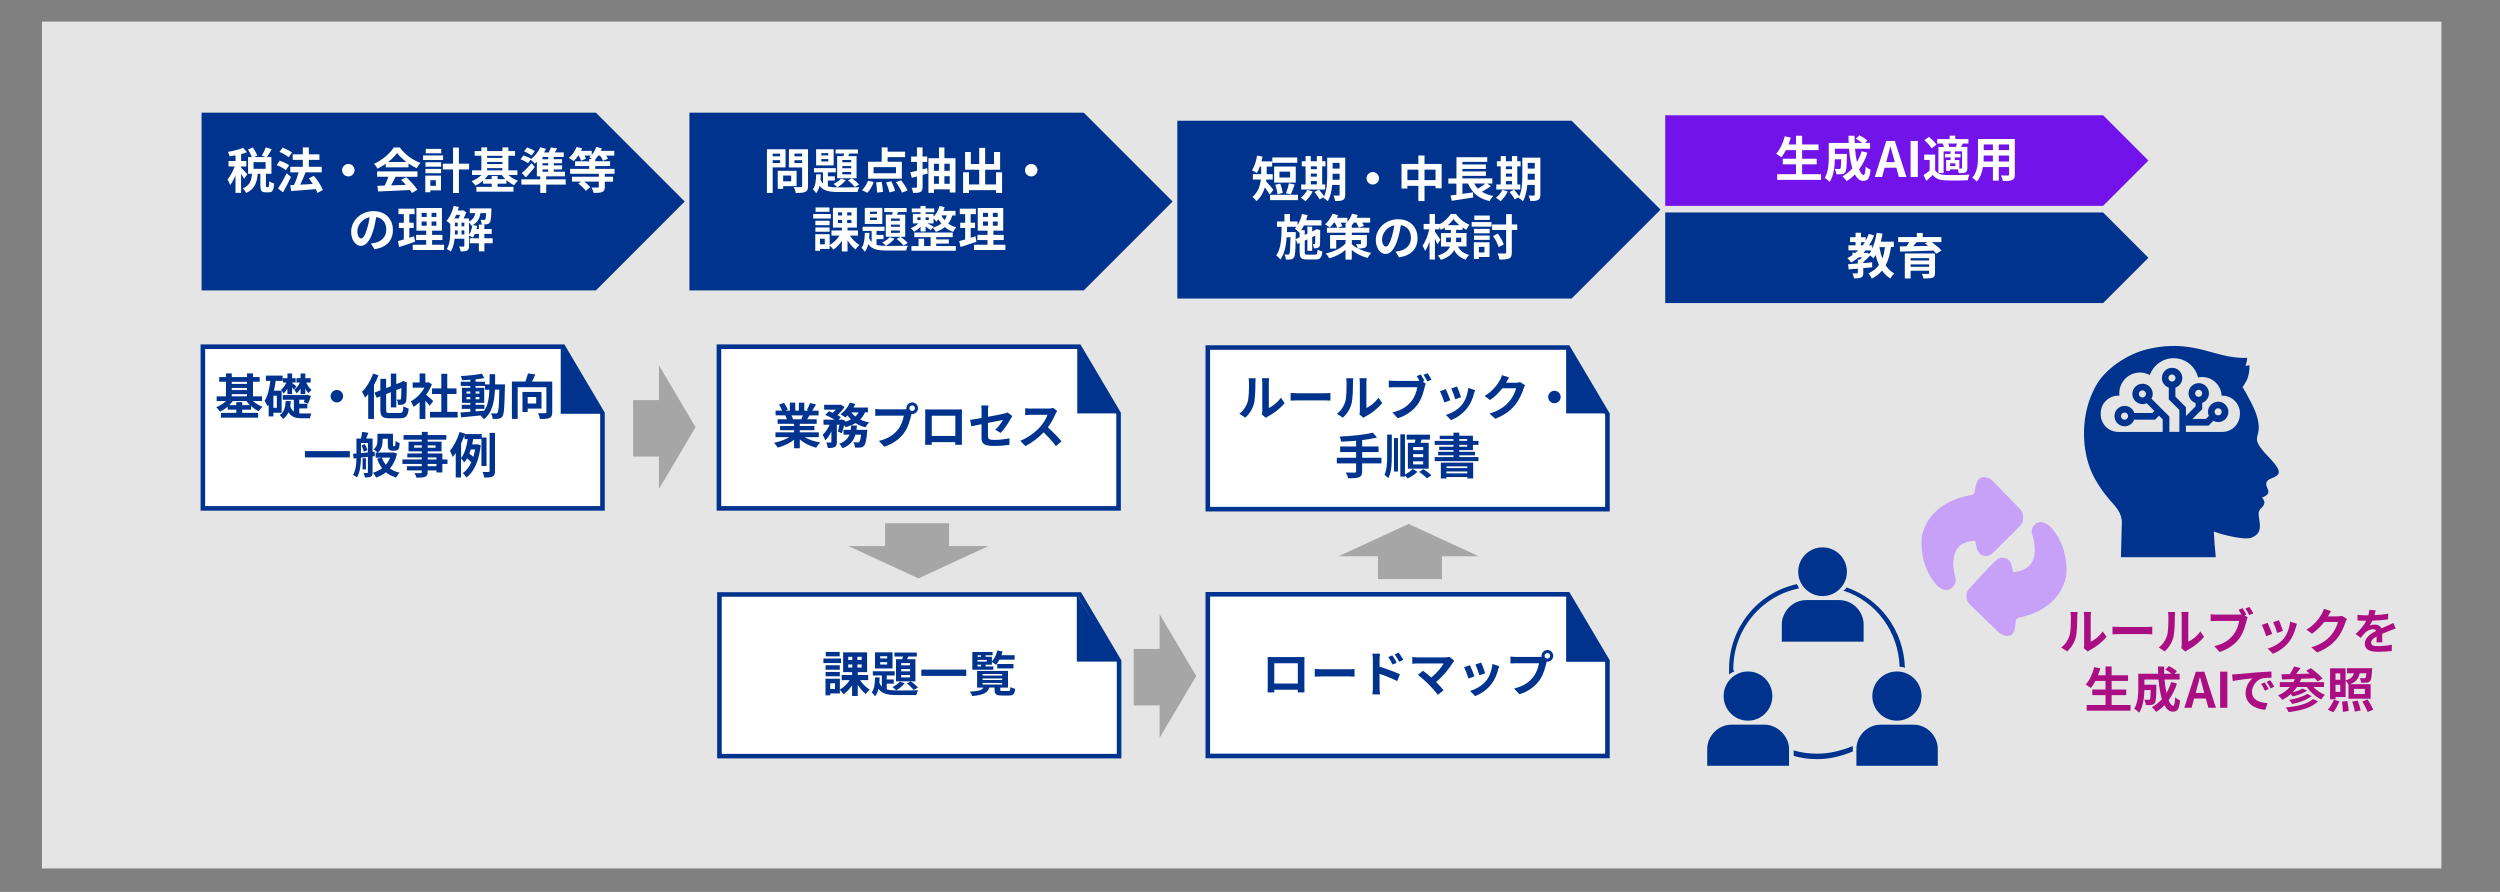 <?xml version="1.0" encoding="UTF-8"?>
<svg id="_レイヤー_1" data-name="レイヤー 1" xmlns="http://www.w3.org/2000/svg" xmlns:xlink="http://www.w3.org/1999/xlink" viewBox="0 0 820 292.55">
  <rect x="0" y="0" width="820" height="292.55" fill="#808080" stroke="none"/>
  <defs>
    <style>
      .cls-1, .cls-2 {
        fill: #00338d;
      }

      .cls-3 {
        stroke-width: 1.5px;
      }

      .cls-3, .cls-4, .cls-5, .cls-6, .cls-7, .cls-8 {
        fill: none;
      }

      .cls-3, .cls-4, .cls-6, .cls-7 {
        stroke-miterlimit: 8;
      }

      .cls-3, .cls-7 {
        stroke: #00338d;
      }

      .cls-9, .cls-10 {
        fill: #fff;
      }

      .cls-4 {
        opacity: 0;
        stroke: #fff;
      }

      .cls-10, .cls-11, .cls-12, .cls-13, .cls-2 {
        fill-rule: evenodd;
      }

      .cls-11 {
        fill: #c7a0f7;
      }

      .cls-14 {
        fill: #e5e5e5;
      }

      .cls-15, .cls-13 {
        fill: #a6a6a6;
      }

      .cls-6 {
        stroke: #7213ea;
      }

      .cls-6, .cls-7 {
        stroke-width: .75px;
      }

      .cls-12 {
        fill: #7213ea;
      }

      .cls-8 {
        stroke: #c7a0f7;
        stroke-linecap: round;
        stroke-linejoin: round;
        stroke-width: 1.77px;
      }

      .cls-16 {
        fill: #ab0d82;
      }

      .cls-17 {
        clip-path: url(#clippath);
      }
    </style>
    <clipPath id="clippath">
      <rect class="cls-5" x="622.11" y="150.61" width="63.1" height="63.1"/>
    </clipPath>
  </defs>
  <rect class="cls-14" x="13.76" y="7.08" width="787.02" height="277.77"/>
  <polygon class="cls-2" points="66.49 37.32 195.29 37.32 224.06 66.1 195.29 94.88 66.49 94.88 66.49 37.32"/>
  <polygon class="cls-7" points="66.49 37.32 195.29 37.32 224.06 66.1 195.29 94.88 66.49 94.88 66.49 37.32"/>
  <g>
    <path class="cls-9" d="M80.04,58.65c-.19-.42-.58-1.04-.96-1.62v6.24h-1.84v-5.75c-.51,1.23-1.12,2.37-1.74,3.17-.18-.54-.58-1.33-.88-1.81.9-1.04,1.78-2.74,2.37-4.29h-2.03v-1.78h2.29v-1.86c-.67.13-1.33.24-1.95.32-.1-.43-.32-1.07-.53-1.46,1.76-.3,3.73-.77,4.96-1.33l1.26,1.46c-.58.22-1.22.43-1.9.61v2.26h1.71v1.78h-1.71v.46c.43.35,1.74,1.75,2.05,2.1l-1.09,1.49ZM87.97,61.37c.24,0,.3-.24.34-1.91.35.29,1.14.61,1.62.72-.16,2.29-.59,2.9-1.74,2.9h-1.06c-1.42,0-1.73-.56-1.73-2.23v-3.84h-.88c-.22,2.75-.9,4.99-3.78,6.29-.19-.46-.72-1.14-1.1-1.5,2.39-.98,2.83-2.69,3.01-4.79h-1.28v-5.49h1.23c-.26-.72-.77-1.71-1.25-2.48l1.57-.69c.58.85,1.22,1.95,1.46,2.72l-1.02.45h3.76l-1.25-.45c.45-.75,1.02-1.91,1.31-2.74l1.95.62c-.53.93-1.1,1.89-1.57,2.56h1.47v5.49h-1.81v3.83c0,.48.03.53.24.53h.51ZM87.12,53.18h-3.95v2.18h3.95v-2.18Z"/>
    <path class="cls-9" d="M93.77,55.8c-.64-.54-1.97-1.25-3.01-1.65l.98-1.44c1.02.35,2.4.96,3.09,1.49l-1.06,1.6ZM95.45,58.04c-.78,1.66-1.71,3.49-2.61,5.03l-1.65-1.22c.8-1.2,1.94-3.19,2.83-5.03l1.42,1.22ZM94.65,51.58c-.62-.56-1.94-1.33-2.99-1.76l1.06-1.42c1.02.4,2.37,1.09,3.06,1.63l-1.12,1.55ZM104.11,63.29c-.13-.37-.3-.82-.54-1.26-2.9.26-5.92.46-8.08.62l-.26-1.92,1.2-.05c.58-1.22,1.14-2.8,1.52-4.15h-2.74v-1.83h4.11v-2.26h-3.31v-1.82h3.31v-2.27h1.98v2.27h3.47v1.82h-3.47v2.26h4.23v1.83h-5.38l.06.02c-.51,1.34-1.15,2.82-1.73,4.02,1.28-.06,2.71-.14,4.11-.22-.4-.64-.85-1.26-1.28-1.83l1.63-.86c1.18,1.41,2.47,3.31,2.96,4.66l-1.81.98Z"/>
    <path class="cls-9" d="M114.25,53.77c1.12,0,2.05.93,2.05,2.05s-.93,2.05-2.05,2.05-2.05-.93-2.05-2.05.93-2.05,2.05-2.05Z"/>
    <path class="cls-9" d="M126.52,53.72c-.85.61-1.78,1.15-2.71,1.6-.22-.46-.72-1.18-1.12-1.6,2.74-1.2,5.27-3.47,6.47-5.36h1.98c1.7,2.35,4.24,4.18,6.77,5.07-.48.5-.9,1.18-1.23,1.75-.88-.42-1.81-.94-2.69-1.55v1.26h-7.47v-1.17ZM123.69,56.22h13.24v1.76h-7.17c-.46.94-.99,1.94-1.47,2.83,1.54-.05,3.19-.11,4.82-.18-.5-.58-1.04-1.15-1.57-1.63l1.68-.88c1.42,1.25,2.91,2.91,3.67,4.11l-1.78,1.07c-.16-.3-.38-.64-.64-.99-3.76.21-7.71.37-10.44.5l-.26-1.86,2.42-.08c.43-.9.88-1.95,1.22-2.9h-3.71v-1.76ZM133.31,53.14c-1.23-.93-2.34-1.97-3.07-2.96-.69.98-1.71,2.02-2.93,2.96h6Z"/>
    <path class="cls-9" d="M145.33,52.49h-6.55v-1.5h6.55v1.5ZM144.64,62.44h-3.49v.62h-1.65v-5.46h5.14v4.83ZM139.55,53.21h5.14v1.46h-5.14v-1.46ZM139.55,55.4h5.14v1.42h-5.14v-1.42ZM144.72,50.28h-5.07v-1.44h5.07v1.44ZM141.15,59.11v1.84h1.82v-1.84h-1.82ZM153.87,55.58h-3.35v7.72h-1.92v-7.72h-3.35v-1.89h3.35v-5.28h1.92v5.28h3.35v1.89Z"/>
    <path class="cls-9" d="M166.77,57.42c.85.77,1.97,1.46,3.12,1.86-.42.34-.99,1.01-1.26,1.47-.86-.4-1.73-.99-2.51-1.68v1.18h-2.91v1.04h5.22v1.57h-12.18v-1.57h5.03v-1.04h-2.83v-.99c-.78.66-1.65,1.23-2.54,1.63-.27-.45-.82-1.12-1.22-1.46,1.17-.43,2.35-1.17,3.23-2.02h-3.09v-1.55h3.06v-4.77h-2.21v-1.54h2.21v-1.2h1.9v1.2h5.01v-1.2h1.95v1.2h2.19v1.54h-2.19v4.77h2.96v1.55h-2.93ZM165.76,58.75c-.43-.42-.82-.86-1.15-1.33h-4.51c-.32.46-.72.91-1.14,1.33h2.3v-.99h1.94v.99h2.56ZM159.77,51.1v.7h5.01v-.7h-5.01ZM159.77,53.82h5.01v-.7h-5.01v.7ZM159.77,55.86h5.01v-.72h-5.01v.72Z"/>
    <path class="cls-9" d="M185.55,60.54h-6.4v2.75h-1.94v-2.75h-6.19v-1.71h6.19v-.99h-1.12v-4.77c-.21.21-.43.42-.64.59-.32-.34-.99-.96-1.42-1.28l-.82,1.15c-.53-.4-1.63-.96-2.47-1.3l.98-1.28c.8.29,1.94.77,2.5,1.15l-.06.1c1.25-.98,2.42-2.43,3.09-3.92l1.84.54c-.19.4-.4.8-.64,1.18h1.55c.27-.56.53-1.15.69-1.65l2.08.34c-.27.46-.54.91-.82,1.31h2.96v1.49h-3.28v.74h2.72v1.31h-2.72v.72h2.74v1.33h-2.74v.74h3.67v1.5h-6.15v.99h6.4v1.71ZM175.42,54.78c-.91,1.14-1.92,2.32-2.93,3.41l-1.33-1.42c.88-.74,2.14-2.02,3.23-3.25l1.02,1.26ZM174.35,51.02c-.51-.45-1.62-1.04-2.43-1.38l.98-1.3c.83.29,1.92.82,2.5,1.23l-1.04,1.44ZM179.82,51.5h-1.87v.74h1.87v-.74ZM179.82,53.54h-1.87v.72h1.87v-.72ZM177.95,56.33h1.87v-.74h-1.87v.74Z"/>
    <path class="cls-9" d="M198.37,57.02v.96h2.71v1.6h-2.71v1.73c0,.94-.19,1.39-.88,1.68-.67.27-1.58.29-2.77.29-.11-.54-.43-1.28-.69-1.78.82.03,1.78.03,2.03.03s.34-.06.34-.26v-1.7h-4.75c.77.58,1.54,1.3,1.94,1.86l-1.47,1.18c-.45-.72-1.49-1.71-2.42-2.4l.85-.64h-2.94v-1.6h8.8v-.96h-9.41v-1.62h6.26v-.91h-4.64v-1.57h4.64v-.77h.96c-.34-.21-.69-.43-.93-.56.21-.16.4-.35.58-.54h-2.15c.21.37.38.74.48,1.01l-1.63.67c-.11-.45-.43-1.1-.74-1.68h-.16c-.48.7-1.01,1.33-1.49,1.82-.37-.3-1.15-.83-1.58-1.06,1.04-.86,1.98-2.24,2.55-3.6l1.82.48c-.11.27-.24.53-.38.8h3.51v1.3c.64-.74,1.17-1.67,1.49-2.58l1.82.46c-.08.26-.21.54-.34.82h4.42v1.55h-2.66c.26.37.48.74.61,1.01l-1.63.69c-.18-.45-.58-1.12-.99-1.7h-.62c-.3.46-.61.88-.94,1.23v.64h4.85v1.57h-4.85v.91h6.32v1.62h-3.19Z"/>
  </g>
  <g>
    <path class="cls-9" d="M121.63,79.88c.61-.08,1.06-.16,1.47-.26,2.03-.48,3.6-1.94,3.6-4.24s-1.18-3.83-3.31-4.19c-.22,1.34-.5,2.82-.94,4.31-.94,3.2-2.32,5.15-4.05,5.15s-3.23-1.94-3.23-4.61c0-3.65,3.19-6.79,7.3-6.79s6.4,2.74,6.4,6.19-2.05,5.7-6.05,6.31l-1.18-1.87ZM120.39,75.08c.37-1.17.66-2.53.85-3.84-2.62.54-4.02,2.85-4.02,4.59,0,1.6.64,2.38,1.23,2.38.66,0,1.3-.99,1.94-3.14Z"/>
    <path class="cls-9" d="M136.15,79.29c-1.76.62-3.68,1.23-5.22,1.73l-.43-1.94c.56-.14,1.22-.32,1.95-.53v-3.76h-1.62v-1.74h1.62v-2.82h-1.76v-1.78h5.28v1.78h-1.71v2.82h1.44v1.74h-1.44v3.2c.53-.16,1.06-.32,1.57-.5l.32,1.79ZM145.66,80.27v1.73h-10.29v-1.73h4.42v-1.52h-3.31v-1.71h3.31v-1.38h-3.2v-7.44h8.36v7.44h-3.22v1.38h3.39v1.71h-3.39v1.52h3.94ZM138.3,71.16h1.65v-1.33h-1.65v1.33ZM138.3,74.04h1.65v-1.38h-1.65v1.38ZM143.13,69.83h-1.58v1.33h1.58v-1.33ZM143.13,72.66h-1.58v1.38h1.58v-1.38Z"/>
    <path class="cls-9" d="M161.6,79.79h-2.72v2.64h-1.81v-2.64h-2.96v-1.63h2.96v-1.44h-1.33c-.19.46-.4.88-.64,1.23-.27-.19-.85-.5-1.25-.67v3.38c0,.75-.13,1.23-.61,1.5-.5.27-1.15.32-2.13.32-.05-.46-.3-1.18-.54-1.62.64.03,1.26.03,1.46.03s.27-.06.27-.27v-2.31h-3.19c-.16,1.5-.53,3.06-1.26,4.21-.27-.26-.96-.69-1.31-.85,1.07-1.65,1.15-4.03,1.15-5.83v-2.37c-.32-.32-.91-.8-1.25-1.02,1.09-1.17,1.94-3.04,2.37-4.91l1.68.35c-.1.38-.21.77-.34,1.14h1.46l.24-.08,1.09.67c-.22.62-.54,1.36-.88,2.02h1.79v.98c1.33-.61,1.81-1.54,2.03-2.71h-1.79v-1.55h7.11s-.02.4-.03.61c-.08,2.54-.21,3.65-.56,4.07-.27.34-.58.46-.98.53-.35.05-.98.06-1.62.05-.03-.5-.19-1.14-.43-1.54.5.05.93.06,1.15.06.19,0,.32-.03.43-.18.14-.18.22-.72.29-2.05h-1.86c-.27,1.67-.88,2.99-2.51,3.89l1.42.29c-.06.34-.13.69-.22,1.02h.78v-1.44h1.81v1.44h2.4v1.6h-2.4v1.44h2.72v1.63ZM149.62,70.47c-.18.4-.35.8-.54,1.17h1.38c.16-.35.3-.77.45-1.17h-1.28ZM149.22,75.85c0,.34,0,.69-.02,1.06h.93v-1.33h-.91v.27ZM149.22,74.23h.91v-1.2h-.91v1.2ZM151.39,74.23h.91v-1.2h-.91v1.2ZM152.3,76.91v-1.33h-.91v1.33h.91ZM153.85,77c.53-.82.91-1.98,1.1-3.12-.11.05-.22.11-.34.16-.14-.32-.46-.77-.77-1.09v4.05Z"/>
  </g>
  <polygon class="cls-2" points="226.51 37.32 355.31 37.32 384.09 66.1 355.31 94.88 226.51 94.88 226.51 37.32"/>
  <polygon class="cls-7" points="226.51 37.32 355.31 37.32 384.09 66.1 355.31 94.88 226.51 94.88 226.51 37.32"/>
  <g>
    <path class="cls-9" d="M253.44,54.9v8.39h-1.89v-14.34h6.11v5.95h-4.23ZM253.44,50.41v.86h2.45v-.86h-2.45ZM255.89,53.46v-.91h-2.45v.91h2.45ZM256.87,61.04v.9h-1.78v-5.92h6.19v5.03h-4.42ZM256.87,57.58v1.89h2.64v-1.89h-2.64ZM265.04,61.02c0,1.06-.22,1.6-.9,1.91-.66.32-1.66.37-3.14.37-.06-.54-.37-1.44-.64-1.95.93.06,2.02.05,2.32.03.3,0,.42-.1.42-.38v-6.07h-4.34v-5.97h6.27v12.07ZM260.58,50.39v.88h2.53v-.88h-2.53ZM263.11,53.48v-.93h-2.53v.93h2.53Z"/>
    <path class="cls-9" d="M271.54,61.12c.96.29,2.13.35,3.55.35,1.09,0,5.46,0,6.77-.06-.26.37-.51,1.1-.61,1.57h-6.16c-3.01,0-4.99-.3-6.27-2.05-.22.96-.58,1.81-1.12,2.46-.24-.4-.72-1.01-1.1-1.3.9-1.1,1.06-2.99,1.1-4.91h1.52c-.02.59-.05,1.17-.1,1.74.22.51.5.93.82,1.26v-3.65h-2.96v-1.38h7.17v1.38h-2.61v1.31h2.3v1.38h-2.3v1.89ZM273.44,54.25h-5.75v-5.28h5.75v5.28ZM271.68,50.23h-2.29v.75h2.29v-.75ZM271.68,52.18h-2.29v.78h2.29v-.78ZM277.43,59.08c-.69.9-1.81,1.81-2.8,2.34-.27-.3-.88-.85-1.22-1.1.94-.43,1.9-1.06,2.46-1.73l1.55.5ZM276.63,51.21c.1-.27.18-.58.27-.86h-2.82v-1.33h7.33v1.33h-2.8l-.38.86h2.72v7.27h-6.37v-7.27h2.05ZM279.19,52.49h-2.91v.74h2.91v-.74ZM279.19,54.46h-2.91v.74h2.91v-.74ZM279.19,56.41h-2.91v.77h2.91v-.77ZM279.43,58.49c.85.56,1.84,1.41,2.34,2.02l-1.36.8c-.5-.62-1.49-1.57-2.29-2.13l1.31-.69Z"/>
    <path class="cls-9" d="M282.73,62.38c.78-.7,1.55-1.97,2-3.12l1.84.45c-.46,1.28-1.23,2.67-2.08,3.52l-1.76-.85ZM295.81,58.6h-11.09v-5.55h4.48v-4.71h1.94v1.41h5.73v1.78h-5.73v1.52h4.67v5.55ZM293.88,54.81h-7.35v2.03h7.35v-2.03ZM289.17,59.64c.24,1.09.42,2.46.45,3.3l-1.94.24c0-.83-.13-2.26-.32-3.36l1.81-.18ZM292.37,59.45c.5,1.01,1.02,2.34,1.22,3.17l-1.84.48c-.18-.83-.66-2.21-1.12-3.27l1.75-.38ZM295.59,59.13c.77,1.01,1.7,2.4,2.1,3.35l-1.84.7c-.34-.91-1.2-2.37-1.97-3.44l1.71-.61Z"/>
    <path class="cls-9" d="M304.34,56.89l-1.73.48v3.92c0,.91-.16,1.38-.69,1.65-.53.3-1.3.35-2.4.35-.05-.5-.3-1.23-.53-1.73.62.03,1.26.03,1.47.03.22,0,.3-.08.3-.3v-3.41c-.61.16-1.17.29-1.7.43l-.48-1.81c.62-.13,1.38-.3,2.18-.5v-2.88h-1.92v-1.78h1.92v-2.99h1.84v2.99h1.54v1.78h-1.54v2.42l1.49-.38.24,1.73ZM313.4,51.9v11.25h-1.89v-1.04h-5.17v1.15h-1.82v-11.36h3.46v-3.54h1.79v3.54h3.63ZM306.34,53.7v2.32h1.63v-2.32h-1.63ZM306.34,60.28h1.63v-2.48h-1.63v2.48ZM309.76,53.7v2.32h1.75v-2.32h-1.75ZM311.51,60.28v-2.48h-1.75v2.48h1.75Z"/>
    <path class="cls-9" d="M328.68,56.51v6.77h-1.98v-.91h-8.87v.93h-1.94v-6.79h1.94v3.99h3.35v-4.83h-4.64v-5.81h1.89v3.95h2.75v-5.3h1.95v5.3h2.91v-3.95h2v5.81h-4.91v4.83h3.57v-3.99h1.98Z"/>
    <path class="cls-9" d="M338.24,53.77c1.12,0,2.05.93,2.05,2.05s-.93,2.05-2.05,2.05-2.05-.93-2.05-2.05.93-2.05,2.05-2.05Z"/>
  </g>
  <g>
    <path class="cls-9" d="M272.52,71.69h-5.79v-1.5h5.79v1.5ZM278.75,77.27c.8,1.22,2.02,2.42,3.14,3.11-.42.32-.99.99-1.28,1.44-.91-.7-1.86-1.81-2.62-2.99v3.65h-1.86v-3.49c-.78,1.18-1.76,2.22-2.8,2.9-.27-.42-.8-1.04-1.2-1.39v1.15h-3.15v.62h-1.57v-5.46h4.72v3.55c1.23-.67,2.43-1.84,3.22-3.09h-2.62v-1.68h3.41v-.93h-2.94v-6.51h7.86v6.51h-3.06v.93h3.41v1.68h-2.64ZM272.1,73.86h-4.66v-1.46h4.66v1.46ZM267.45,74.6h4.66v1.42h-4.66v-1.42ZM272.06,69.48h-4.56v-1.44h4.56v1.44ZM270.54,78.31h-1.57v1.84h1.57v-1.84ZM274.87,70.68h1.34v-1.04h-1.34v1.04ZM274.87,73.16h1.34v-1.02h-1.34v1.02ZM279.28,69.64h-1.41v1.04h1.41v-1.04ZM279.28,72.14h-1.41v1.02h1.41v-1.02Z"/>
    <path class="cls-9" d="M287.5,80.31c.96.29,2.13.35,3.55.35,1.09,0,5.46,0,6.77-.06-.26.37-.51,1.1-.61,1.57h-6.16c-3.01,0-4.99-.3-6.27-2.05-.22.96-.58,1.81-1.12,2.47-.24-.4-.72-1.01-1.1-1.3.9-1.1,1.06-2.99,1.1-4.91h1.52c-.02.59-.05,1.17-.1,1.75.22.51.5.93.82,1.26v-3.65h-2.96v-1.38h7.17v1.38h-2.61v1.31h2.3v1.38h-2.3v1.89ZM289.4,73.45h-5.75v-5.28h5.75v5.28ZM287.64,69.43h-2.29v.75h2.29v-.75ZM287.64,71.38h-2.29v.78h2.29v-.78ZM293.39,78.28c-.69.9-1.81,1.81-2.8,2.34-.27-.3-.88-.85-1.22-1.1.94-.43,1.9-1.06,2.46-1.73l1.55.5ZM292.59,70.41c.1-.27.18-.58.27-.86h-2.82v-1.33h7.33v1.33h-2.8l-.38.86h2.72v7.27h-6.37v-7.27h2.05ZM295.15,71.69h-2.91v.74h2.91v-.74ZM295.15,73.66h-2.91v.74h2.91v-.74ZM295.15,75.61h-2.91v.77h2.91v-.77ZM295.39,77.69c.85.56,1.84,1.41,2.34,2.02l-1.36.8c-.5-.62-1.49-1.57-2.29-2.13l1.31-.69Z"/>
    <path class="cls-9" d="M312.36,70.66c-.32,1.06-.75,1.94-1.33,2.67.74.54,1.62.98,2.67,1.25-.37.34-.83,1.02-1.06,1.47-1.07-.37-2-.91-2.75-1.57-.8.66-1.78,1.17-2.91,1.57-.19-.37-.72-1.02-1.06-1.34l-.61.79c-.38-.3-1.09-.8-1.71-1.22v1.65h-1.66v-1.52c-.66.64-1.44,1.23-2.13,1.6-.24-.37-.74-.9-1.06-1.18.83-.34,1.81-.93,2.51-1.55h-1.84v-3.11h2.51v-.54h-2.87v-1.26h2.87v-.82h1.66v.82h2.83v1.26h-2.83v.54h2.61v.9c.9-.88,1.58-2.16,1.95-3.5l1.7.38c-.13.42-.27.82-.43,1.22h3.99v1.5h-1.06ZM307.1,80.7h6.4v1.55h-14.55v-1.55h2.34v-2.4h1.82v2.4h2.13v-2.93h-5.35v-1.5h12.61v1.5h-5.41v.75h4.13v1.39h-4.13v.78ZM300.9,72.15h1.04v-.86h-1.04v.86ZM303.61,71.29v.86h1.04v-.86h-1.04ZM305.96,74.68c1.12-.32,2.05-.77,2.8-1.36-.37-.45-.67-.93-.93-1.39-.24.27-.46.53-.72.75-.18-.26-.56-.69-.9-1.02v1.62h-2c.69.35,1.7.86,2.02,1.06l-.27.35ZM308.78,70.66c.26.53.59,1.06,1.02,1.55.32-.45.58-.98.75-1.55h-1.78Z"/>
    <path class="cls-9" d="M320.27,79.29c-1.76.62-3.68,1.23-5.22,1.73l-.43-1.94c.56-.14,1.22-.32,1.95-.53v-3.76h-1.62v-1.74h1.62v-2.82h-1.76v-1.78h5.28v1.78h-1.71v2.82h1.44v1.74h-1.44v3.2c.53-.16,1.06-.32,1.57-.5l.32,1.79ZM329.77,80.27v1.73h-10.29v-1.73h4.42v-1.52h-3.31v-1.71h3.31v-1.38h-3.2v-7.44h8.36v7.44h-3.22v1.38h3.39v1.71h-3.39v1.52h3.94ZM322.41,71.16h1.65v-1.33h-1.65v1.33ZM322.41,74.04h1.65v-1.38h-1.65v1.38ZM327.24,69.83h-1.58v1.33h1.58v-1.33ZM327.24,72.66h-1.58v1.38h1.58v-1.38Z"/>
  </g>
  <polygon class="cls-10" points="66.54 113.72 184.69 113.72 197.61 135.56 197.61 166.74 66.54 166.74 66.54 113.72"/>
  <polygon class="cls-3" points="66.54 113.72 184.69 113.72 197.61 135.56 197.61 166.74 66.54 166.74 66.54 113.72"/>
  <g>
    <path class="cls-1" d="M83,131.55c.85.77,1.97,1.46,3.12,1.86-.42.34-.99,1.01-1.26,1.47-.86-.4-1.73-.99-2.51-1.68v1.18h-2.91v1.04h5.22v1.57h-12.18v-1.57h5.03v-1.04h-2.83v-.99c-.78.66-1.65,1.23-2.54,1.63-.27-.45-.82-1.12-1.22-1.46,1.17-.43,2.35-1.17,3.23-2.02h-3.09v-1.55h3.06v-4.77h-2.21v-1.54h2.21v-1.2h1.9v1.2h5.01v-1.2h1.95v1.2h2.19v1.54h-2.19v4.77h2.96v1.55h-2.93ZM82,132.88c-.43-.42-.82-.86-1.15-1.33h-4.51c-.32.46-.72.91-1.14,1.33h2.3v-.99h1.94v.99h2.56ZM76.01,125.23v.7h5.01v-.7h-5.01ZM76.01,127.95h5.01v-.7h-5.01v.7ZM76.01,130h5.01v-.72h-5.01v.72Z"/>
    <path class="cls-1" d="M89.67,135.39v1.18h-1.55v-3.83c-.11.19-.22.37-.35.54-.18-.43-.66-1.36-.99-1.79,1.04-1.6,1.58-4,1.9-6.56h-1.46v-1.73h5.51v1.73h-2.31c-.14,1.1-.34,2.18-.58,3.22h2.54v7.23h-2.72ZM90.81,129.79h-1.14v3.97h1.14v-3.97ZM98.14,135.58c.29.03.59.05.91.05.48,0,2.47-.02,3.11-.02-.22.37-.43,1.14-.51,1.58h-2.71c-1.92,0-3.35-.38-4.32-1.97-.38.86-.96,1.62-1.82,2.21-.21-.4-.67-.98-1.07-1.25,1.58-1.04,1.87-2.8,1.98-4.63h1.68c-.05.59-.1,1.17-.19,1.73.29.82.69,1.36,1.18,1.71v-3.87h-3.63v-1.54h7.75l.27-.08,1.22.38c-.27.86-.64,1.86-.94,2.51l-1.42-.48c.08-.22.18-.5.27-.8h-1.74v1.34h2.64v1.5h-2.64v1.6ZM94.28,127.47c-.4.64-.85,1.22-1.3,1.65-.14-.37-.51-.98-.78-1.28.64-.51,1.3-1.44,1.73-2.37h-1.12v-1.42h1.47v-1.55h1.54v1.55h1.15v1.42h-1.15v.18c.3.19,1.2.88,1.42,1.1l-.85,1.06c-.13-.19-.34-.48-.58-.77v2.24h-1.54v-1.81ZM98.59,127.5c-.4.61-.86,1.15-1.34,1.54-.14-.34-.46-.9-.74-1.2.7-.5,1.41-1.41,1.86-2.37h-1.14v-1.42h1.36v-1.55h1.55v1.55h1.76v1.42h-1.47c.42.96,1.06,1.9,1.75,2.43-.3.24-.74.74-.98,1.06-.38-.37-.75-.88-1.06-1.47v1.79h-1.55v-1.78Z"/>
    <path class="cls-1" d="M110.49,127.9c1.12,0,2.05.93,2.05,2.05s-.93,2.05-2.05,2.05-2.05-.93-2.05-2.05.93-2.05,2.05-2.05Z"/>
    <path class="cls-1" d="M124.15,123.1c-.42,1.07-.93,2.18-1.49,3.22v11.08h-1.89v-8.15c-.34.45-.67.85-1.01,1.2-.18-.43-.7-1.47-1.02-1.92,1.44-1.44,2.85-3.71,3.65-6l1.76.58ZM131.08,135.47c.94,0,1.1-.38,1.25-2.19.43.29,1.22.61,1.73.74-.26,2.37-.82,3.17-2.83,3.17h-3.54c-2.27,0-2.93-.62-2.93-2.82v-4.37l-1.2.46-.74-1.68,1.94-.75v-3.78h1.89v3.03l1.55-.59v-4.15h1.78v3.44l1.62-.61.24-.19.35-.24,1.3.5-.06.29c-.02,2.79-.05,4.71-.14,5.41-.08.8-.37,1.22-.9,1.44-.5.22-1.25.24-1.81.22-.03-.53-.19-1.33-.42-1.75.35.02.8.03.98.03.22,0,.34-.06.4-.37.06-.29.1-1.34.11-3.44l-1.66.66v5.7h-1.78v-4.99l-1.55.61v5.12c0,.96.16,1.1,1.18,1.1h3.25Z"/>
    <path class="cls-1" d="M140.94,133.07c-.34-.45-.88-1.09-1.42-1.68v6.04h-1.89v-5.52c-.64.59-1.31,1.12-1.98,1.54-.16-.51-.61-1.44-.9-1.81,1.75-.94,3.43-2.62,4.48-4.48h-3.87v-1.71h2.27v-2.95h1.89v2.95h.72l.34-.08,1.07.69c-.48,1.22-1.12,2.37-1.89,3.43.77.62,2,1.73,2.34,2.05l-1.15,1.55ZM150.11,135.1v1.86h-9.06v-1.86h3.7v-5.86h-3.04v-1.84h3.04v-4.79h1.95v4.79h3.03v1.84h-3.03v5.86h3.41Z"/>
    <path class="cls-1" d="M165.63,126.08s-.02.62-.02.85c-.14,6.55-.27,8.87-.78,9.6-.37.53-.74.69-1.26.8-.48.1-1.22.08-1.98.06-.03-.53-.24-1.3-.56-1.83.7.06,1.31.08,1.62.08.24,0,.4-.06.54-.27.34-.43.5-2.38.59-7.56h-1.44c-.21,4.29-.94,7.59-3.63,9.72-.24-.38-.7-.91-1.12-1.26-2.3.24-4.61.48-6.34.62l-.22-1.6c.9-.06,2.02-.14,3.25-.22v-.96h-2.82v-1.34h2.82v-.62h-2.75v-4.95h2.75v-.62h-3.15v-1.38h3.15v-.64c-.93.06-1.84.11-2.71.13-.06-.38-.24-.98-.42-1.34,2.37-.13,5.14-.4,6.9-.78l.83,1.42c-.85.18-1.84.32-2.88.43v.78h3.07v.88h1.5c.02-1.06.02-2.16.02-3.35h1.82c0,1.17,0,2.29-.03,3.35h3.25ZM153.02,129.1h1.25v-.71h-1.25v.71ZM154.26,130.96v-.72h-1.25v.72h1.25ZM155.99,134.93c.91-.06,1.86-.14,2.79-.22,1.25-1.73,1.63-4.02,1.74-6.88h-1.46v-1.25h-3.07v.62h2.83v4.95h-2.83v.62h2.9v1.34h-2.9v.82ZM157.24,129.1v-.71h-1.25v.71h1.25ZM155.99,130.24v.72h1.25v-.72h-1.25Z"/>
    <path class="cls-1" d="M181.13,135.2c0,1.04-.22,1.58-.9,1.89-.67.3-1.7.34-3.14.34-.06-.54-.35-1.41-.62-1.92.94.06,2.02.05,2.34.03.3,0,.4-.08.4-.37v-8.16h-9.41v10.4h-1.9v-12.26h4.42c.34-.86.66-1.87.85-2.67l2.42.34c-.34.8-.74,1.63-1.12,2.34h6.67v10.05ZM173.08,134.02v1.12h-1.71v-6.58h6.24v5.46h-4.53ZM173.08,130.22v2.13h2.79v-2.13h-2.79Z"/>
  </g>
  <g>
    <path class="cls-1" d="M114.75,147.96v2.07h-14.73v-2.07h14.73Z"/>
    <path class="cls-1" d="M122.21,149.69v5.23c0,.72-.11,1.14-.56,1.41-.46.26-1.06.29-1.97.29-.05-.42-.26-1.09-.45-1.49.51.02,1.04.02,1.2.02.19,0,.24-.06.24-.26v-5.03l-2.27.24c-.03,2.11-.26,4.79-1.33,6.5-.27-.26-.91-.67-1.28-.83.93-1.52,1.09-3.67,1.12-5.49l-.93.1-.19-1.52,1.12-.1v-4.93h1.46c.18-.69.37-1.54.43-2.18l2.03.32c-.24.66-.5,1.31-.72,1.86h2.1v4.4l.67-.08.05,1.46-.72.08ZM118.4,148.62c.72-.06,1.49-.14,2.27-.22v-3.09h-2.27v3.31ZM119.67,145.68c.38.61.72,1.42.82,1.98l-1.2.48c-.08-.54-.37-1.39-.72-2.02l1.1-.45ZM120.02,153.97h-1.09v-3.65h1.09v3.65ZM130.23,148.77c-.46,2.03-1.26,3.65-2.34,4.9.88.62,1.94,1.1,3.19,1.38-.4.37-.88,1.09-1.14,1.57-1.33-.37-2.43-.94-3.35-1.71-.93.74-2.02,1.3-3.22,1.73-.21-.46-.66-1.2-1.01-1.58,1.1-.32,2.11-.82,2.96-1.47-.67-.9-1.22-1.94-1.63-3.14l1.47-.34h-1.95v-1.66h.67c-.29-.29-.98-.85-1.33-1.06,1.14-.88,1.25-2.05,1.25-3.04v-2.08h5.09v3.54c0,.27-.02.43.02.48.03.06.1.08.16.08h.26c.08,0,.16-.02.21-.06.06-.03.1-.13.13-.34.03-.22.05-.72.06-1.33.3.26.9.56,1.36.7-.05.66-.11,1.36-.22,1.65-.11.3-.3.53-.54.64-.22.13-.58.19-.86.19h-.83c-.38,0-.82-.13-1.07-.4-.26-.26-.37-.61-.37-1.6v-1.91h-1.7v.48c0,1.36-.26,3.03-1.57,4.05h4.8l.3-.06,1.2.4ZM125.24,150.09c.32.86.75,1.65,1.31,2.34.59-.67,1.07-1.46,1.41-2.34h-2.72Z"/>
    <path class="cls-1" d="M146.76,152.17h-1.67v2.79h-1.94v-.66h-2.88v.5c0,.94-.22,1.33-.85,1.6-.61.24-1.47.27-2.83.27-.1-.45-.38-1.1-.62-1.5.77.03,1.71.03,1.97.03.3-.02.4-.11.4-.4v-.5h-4.87v-1.38h4.87v-.75h-6.34v-1.46h6.34v-.69h-4.74v-1.28h4.74v-.71h-4.34v-3.17h4.34v-.66h-5.97v-1.5h5.97v-1.04h1.94v1.04h6.11v1.5h-6.11v.66h4.55v3.17h-4.55v.71h4.82v1.97h1.67v1.46ZM138.34,146.84v-.77h-2.51v.77h2.51ZM140.28,146.08v.77h2.59v-.77h-2.59ZM140.28,150.72h2.88v-.69h-2.88v.69ZM143.16,152.17h-2.88v.75h2.88v-.75Z"/>
    <path class="cls-1" d="M157.91,152.83v-8.79h-2.69c-.11.56-.22,1.15-.35,1.73h1.42l.3-.06,1.1.34c-.58,5.17-2.26,8.79-4.71,10.58-.24-.43-.83-1.17-1.18-1.46,1.17-.8,2.1-1.98,2.8-3.54-.34-.4-.9-.91-1.39-1.31-.27.5-.58.94-.93,1.34-.24-.37-.72-.94-1.06-1.28v6.23h-1.74v-8.02c-.32.48-.66.93-.99,1.31-.14-.45-.61-1.55-.91-2.05,1.3-1.49,2.46-3.83,3.17-6.16l1.76.53-.05.16h5.55v1.14h1.57v9.32h-1.68ZM151.24,150.27c1.22-1.54,1.86-4.03,2.18-6.23h-1.06v-1.36c-.32.93-.7,1.86-1.12,2.77v4.82ZM154.44,147.42c-.16.48-.32.94-.5,1.39.45.32.96.7,1.33,1.06.22-.75.4-1.57.54-2.45h-1.38ZM162.36,141.98v12.49c0,1.01-.18,1.5-.77,1.81-.58.3-1.47.37-2.74.37-.06-.51-.32-1.34-.58-1.87.86.05,1.68.05,1.97.03.26-.02.35-.08.35-.35v-12.47h1.76Z"/>
  </g>
  <polygon class="cls-2" points="184.29 135.36 184.29 114.99 196.79 135.36 184.29 135.36"/>
  <polygon class="cls-7" points="184.29 135.36 184.29 114.99 196.79 135.36 184.29 135.36"/>
  <polygon class="cls-2" points="386.54 39.98 515.34 39.98 544.12 68.76 515.34 97.54 386.54 97.54 386.54 39.98"/>
  <polygon class="cls-7" points="386.54 39.98 515.34 39.98 544.12 68.76 515.34 97.54 386.54 97.54 386.54 39.98"/>
  <g>
    <path class="cls-9" d="M416.48,63.82c-.37-.64-1.02-1.57-1.62-2.35-.48,1.65-1.31,3.27-2.74,4.48-.26-.4-.96-1.1-1.31-1.34,1.87-1.62,2.53-3.78,2.75-5.73h-2.62v-1.76h2.72v-2.48h-.43c-.3.8-.64,1.52-.99,2.1-.37-.27-1.18-.7-1.62-.88.82-1.15,1.41-3.03,1.71-4.83l1.79.34c-.1.53-.22,1.06-.35,1.57h3.49v1.71h-1.79v2.48h1.98v1.76h-2.1c-.02.21-.03.4-.06.61.64.66,2.05,2.35,2.4,2.75l-1.22,1.58ZM425.73,63.89v1.76h-9.14v-1.76h9.14ZM425.5,53.4h-8.18v-1.76h8.18v1.76ZM425.01,59.9h-7.09v-5.27h7.09v5.27ZM419.01,63.71c-.05-.82-.37-2.13-.72-3.11l1.62-.38c.4.96.74,2.21.8,3.06l-1.7.43ZM423.15,56.3h-3.49v1.94h3.49v-1.94ZM421.79,63.39c.38-.88.78-2.26.98-3.26l1.87.4c-.43,1.17-.86,2.45-1.25,3.23l-1.6-.37Z"/>
    <path class="cls-9" d="M430.56,62.8c-.56,1.17-1.5,2.42-2.37,3.2-.35-.34-1.09-.88-1.52-1.14.83-.62,1.66-1.63,2.11-2.59l1.78.53ZM434.65,62.16h-7.86v-1.66h1.44v-5.94h-1.25v-1.67h1.25v-1.7h1.71v1.7h1.98v-1.7h1.75v1.7h1.09v1.67h-1.09v5.94h.98v1.66ZM429.95,54.56v.93h1.98v-.93h-1.98ZM429.95,57.95h1.98v-1.01h-1.98v1.01ZM429.95,60.49h1.98v-1.09h-1.98v1.09ZM441.23,63.84c0,.94-.18,1.44-.74,1.75-.56.3-1.38.35-2.56.34-.06-.5-.3-1.33-.54-1.81.69.05,1.46.03,1.68.03.24,0,.32-.08.32-.34v-3.15h-2.43c-.18,1.89-.58,3.89-1.44,5.33-.3-.34-1.09-.91-1.5-1.07.05-.1.11-.18.16-.27l-1.33.75c-.32-.62-1.09-1.68-1.71-2.42l1.44-.78c.58.64,1.33,1.52,1.73,2.18.93-2,1.01-4.71,1.01-6.79v-5.87h5.92v12.13ZM439.39,58.96v-1.97h-2.3v.59c0,.42,0,.88-.02,1.38h2.32ZM437.09,53.43v1.87h2.3v-1.87h-2.3Z"/>
    <path class="cls-9" d="M450.27,56.43c1.12,0,2.05.93,2.05,2.05s-.93,2.05-2.05,2.05-2.05-.93-2.05-2.05.93-2.05,2.05-2.05Z"/>
    <path class="cls-9" d="M472.86,53.77v7.99h-2v-.8h-3.62v4.99h-2.02v-4.99h-3.6v.88h-1.92v-8.07h5.52v-2.77h2.02v2.77h5.62ZM465.23,59.08v-3.44h-3.6v3.44h3.6ZM470.86,59.08v-3.44h-3.62v3.44h3.62Z"/>
    <path class="cls-9" d="M489.01,61.07c-.91.66-1.99,1.3-2.95,1.81,1.02.64,2.26,1.1,3.73,1.38-.4.42-.94,1.2-1.2,1.71-3.62-.83-5.75-2.74-7.08-5.76h-1.84v3.39c1.12-.16,2.3-.34,3.46-.51l.08,1.68c-2.45.4-5.09.8-7.03,1.09l-.43-1.74c.58-.06,1.23-.16,1.95-.24v-3.67h-2.64v-1.68h2.66v-6.98h10.1v1.55h-8.15v.85h7.7v1.47h-7.7v.8h7.7v1.47h-7.7v.83h9.81v1.68h-1.71l1.23.86ZM483.5,60.21c.35.62.77,1.17,1.26,1.66.85-.5,1.76-1.12,2.45-1.66h-3.71Z"/>
    <path class="cls-9" d="M494.56,62.8c-.56,1.17-1.5,2.42-2.37,3.2-.35-.34-1.09-.88-1.52-1.14.83-.62,1.66-1.63,2.11-2.59l1.78.53ZM498.65,62.16h-7.86v-1.66h1.44v-5.94h-1.25v-1.67h1.25v-1.7h1.71v1.7h1.98v-1.7h1.75v1.7h1.09v1.67h-1.09v5.94h.98v1.66ZM493.95,54.56v.93h1.98v-.93h-1.98ZM493.95,57.95h1.98v-1.01h-1.98v1.01ZM493.95,60.49h1.98v-1.09h-1.98v1.09ZM505.23,63.84c0,.94-.18,1.44-.74,1.75-.56.3-1.38.35-2.56.34-.06-.5-.3-1.33-.54-1.81.69.05,1.46.03,1.68.03.24,0,.32-.08.32-.34v-3.15h-2.43c-.18,1.89-.58,3.89-1.44,5.33-.3-.34-1.09-.91-1.5-1.07.05-.1.11-.18.16-.27l-1.33.75c-.32-.62-1.09-1.68-1.71-2.42l1.44-.78c.58.64,1.33,1.52,1.73,2.18.93-2,1.01-4.71,1.01-6.79v-5.87h5.92v12.13ZM503.39,58.96v-1.97h-2.3v.59c0,.42,0,.88-.02,1.38h2.32ZM501.09,53.43v1.87h2.3v-1.87h-2.3Z"/>
  </g>
  <g>
    <path class="cls-9" d="M431.34,83.52c.62,0,.75-.27.85-1.68.38.27,1.07.54,1.54.66-.21,2-.69,2.61-2.24,2.61h-2.8c-1.89,0-2.4-.51-2.4-2.34v-3.07l-.66.3-.66-1.55c-.06,3.92-.18,5.46-.54,5.97-.29.42-.59.58-1.02.66-.4.1-1.01.08-1.65.08-.03-.53-.21-1.23-.46-1.7.5.06.94.06,1.15.06s.34-.05.46-.26c.21-.32.3-1.66.37-5.43h-1.25c-.22,2.88-.74,5.47-2.07,7.3-.3-.45-.9-1.02-1.36-1.33,1.58-2.19,1.73-5.71,1.78-9.41h-1.54v-1.76h2.45v-2.42h1.82v2.42h2.5v1.2c.66-1.04,1.14-2.32,1.42-3.63l1.87.35c-.13.56-.3,1.12-.48,1.67h5.03v1.73h-5.75c-.27.56-.58,1.09-.91,1.55h1.17v1.54l.86-.4v-2.29h1.58v1.55l1.15-.53.06-.05.29-.21,1.18.42-.06.26c-.02,2.27-.02,3.91-.06,4.39-.03.58-.26.93-.69,1.1-.38.16-.9.18-1.31.18-.05-.43-.18-1.04-.35-1.39.19.02.42.02.54.02s.21-.03.22-.24c.03-.14.03-1.02.05-2.55l-1.02.48v4.47h-1.58v-3.73l-.86.4v3.86c0,.66.11.75.91.75h2.46ZM426.28,77.82v-1.66l-.14.16c-.3-.35-1.01-1.06-1.42-1.34.18-.18.35-.37.51-.58h-3.06c-.02.58-.03,1.15-.05,1.71h2.88v.72l-.03,1.6,1.31-.61Z"/>
    <path class="cls-9" d="M448.35,79.85c0,.8-.16,1.18-.74,1.42-.54.22-1.26.24-2.13.24,1.22.62,2.71,1.14,4.29,1.42-.4.42-.94,1.18-1.2,1.68-2.05-.51-3.86-1.52-5.19-2.59v3.14h-2.05v-3.19c-1.46,1.26-3.31,2.21-5.31,2.75-.26-.48-.78-1.22-1.18-1.6,2.66-.53,5.14-1.73,6.5-3.28v-1.12h-3.06v2.83h-2.02v-4.45h5.07v-.77h-6.1v-1.63h3.39c-.16-.46-.48-1.12-.82-1.68h-.27c-.42.62-.88,1.17-1.33,1.6-.37-.3-1.14-.8-1.58-1.04,1.01-.85,1.94-2.19,2.45-3.5l1.81.5c-.11.27-.24.58-.38.86h3.46v1.31c.66-.75,1.18-1.71,1.52-2.67l1.87.46c-.11.29-.24.59-.38.9h4.45v1.58h-2.61c.24.4.45.8.56,1.1l-1.7.54c-.13-.43-.46-1.07-.82-1.65h-.77c-.22.34-.46.66-.7.93v.75h5.76v1.63h-5.76v.77h4.96v2.74ZM441.34,74.72v-.85h.27c-.18-.11-.34-.21-.48-.29.21-.16.4-.35.59-.54h-1.97c.22.42.43.82.54,1.12l-1.44.56h2.48ZM443.39,80.14c.53.46,1.2.91,2,1.33-.13-.46-.4-1.02-.62-1.42.53.05,1.18.03,1.36.03.19,0,.26-.05.26-.22v-1.12h-2.99v1.41Z"/>
    <path class="cls-9" d="M457.72,82.54c.61-.08,1.06-.16,1.47-.26,2.03-.48,3.6-1.94,3.6-4.24s-1.18-3.83-3.31-4.19c-.22,1.34-.5,2.82-.94,4.31-.94,3.2-2.32,5.15-4.05,5.15s-3.23-1.94-3.23-4.61c0-3.65,3.19-6.79,7.3-6.79s6.4,2.74,6.4,6.19-2.05,5.7-6.05,6.31l-1.18-1.87ZM456.49,77.74c.37-1.17.66-2.53.85-3.84-2.62.54-4.02,2.85-4.02,4.59,0,1.6.64,2.38,1.23,2.38.66,0,1.3-.99,1.94-3.14Z"/>
    <path class="cls-9" d="M478.19,80.88c.93,1.67,2.13,2.27,3.67,2.75-.43.4-.88,1.02-1.09,1.58-1.58-.61-2.85-1.42-3.83-3.15-.67,1.28-1.95,2.42-4.31,3.17-.18-.38-.72-1.1-1.01-1.41,2.45-.77,3.52-1.81,3.97-2.95h-2.93v-4.42h3.23v-1.02h-2v-.82c-.43.3-.86.56-1.31.78-.11-.27-.27-.61-.46-.93v.77h-1.46v.77c.43.56,1.55,2.27,1.79,2.67l-.96,1.47c-.18-.46-.5-1.15-.83-1.82v6.8h-1.76v-5.89c-.42,1.2-.91,2.3-1.46,3.07-.18-.51-.58-1.25-.86-1.7.93-1.26,1.79-3.47,2.21-5.38h-1.84v-1.76h1.95v-3.28h1.76v3.28h1.46v.11c1.55-.78,2.95-2.14,3.71-3.38h1.73c1.1,1.54,2.74,2.88,4.4,3.5-.35.45-.72,1.15-.98,1.67-.42-.21-.85-.46-1.26-.74v.78h-2.11v1.02h3.41v4.42h-2.83ZM475.88,79.42c.02-.18.02-.37.02-.54v-.96h-1.58v1.5h1.57ZM478.68,73.87c-.77-.62-1.46-1.34-1.94-2.02-.45.67-1.1,1.38-1.86,2.02h3.79ZM477.61,77.92v1.01c0,.16,0,.34-.02.5h1.71v-1.5h-1.7Z"/>
    <path class="cls-9" d="M482.71,72.84h6.5v1.5h-6.5v-1.5ZM488.57,84.3h-3.49v.62h-1.65v-5.46h5.14v4.83ZM483.48,75.07h5.14v1.46h-5.14v-1.46ZM483.48,77.26h5.14v1.42h-5.14v-1.42ZM488.65,72.14h-5.07v-1.44h5.07v1.44ZM485.08,80.97v1.84h1.82v-1.84h-1.82ZM497.66,75.44h-1.79v7.35c0,1.14-.21,1.67-.86,1.97-.67.32-1.73.38-3.17.38-.08-.56-.38-1.46-.66-2.02,1.04.05,2.06.05,2.4.05.32-.02.43-.1.43-.4v-7.33h-4.61v-1.82h4.61v-3.39h1.86v3.39h1.79v1.82ZM491.58,81.07c-.32-1.01-1.1-2.56-1.86-3.67l1.57-.78c.82,1.1,1.6,2.56,1.95,3.55l-1.67.9Z"/>
  </g>
  <polygon class="cls-2" points="546.57 70.07 689.67 70.07 704.15 84.55 689.67 99.03 546.57 99.03 546.57 70.07"/>
  <polygon class="cls-7" points="546.57 70.07 689.67 70.07 704.15 84.55 689.67 99.03 546.57 99.03 546.57 70.07"/>
  <g>
    <path class="cls-9" d="M620.24,81.06c-.34,2.37-.88,4.32-1.73,5.95.72,1.14,1.65,2.07,2.83,2.67-.43.38-1.02,1.14-1.31,1.66-1.1-.66-1.99-1.52-2.71-2.58-.88,1.06-1.99,1.92-3.38,2.62-.18-.45-.74-1.33-1.09-1.73,1.5-.67,2.61-1.57,3.44-2.74-.45-.98-.8-2.06-1.09-3.25-.24.4-.48.77-.74,1.1-.21-.24-.66-.66-1.06-.98-.64.75-1.46,1.57-2.24,2.19v.32c.96-.06,1.94-.16,2.9-.24v1.63c-.96.1-1.94.18-2.9.26v1.57c0,.82-.14,1.25-.72,1.52-.58.26-1.31.27-2.3.27-.08-.5-.32-1.17-.54-1.62.61.02,1.31.02,1.5,0,.21,0,.27-.05.27-.22v-1.36c-1.1.1-2.13.19-3.01.27l-.19-1.7c.9-.06,2-.14,3.2-.24v-1.25h.62c.27-.24.56-.51.83-.8h-1.14c-.78.66-1.6,1.23-2.48,1.73-.26-.37-.9-1.1-1.28-1.46.59-.29,1.15-.62,1.68-.98v-.77h1.02c.3-.26.59-.53.88-.8h-3.22v-1.63h2.34v-1.07h-1.81v-1.6h1.81v-1.46h1.78v1.46h1.55v1.09c.38-.67.72-1.41,1.01-2.16l1.76.5c-.46,1.17-1.02,2.24-1.67,3.25h1.01v1.09c.7-1.49,1.18-3.33,1.47-5.22l1.94.29c-.16.9-.35,1.78-.58,2.62h4.26v1.76h-.94ZM610.43,80.52h.53c.26-.35.5-.71.72-1.07h-1.25v1.07ZM612.49,82.86l.56.45c.27-.34.53-.72.77-1.15h-1.9c-.22.27-.45.54-.69.8h.93l.34-.1ZM616.45,81.06c.22,1.33.54,2.58.98,3.73.4-1.09.67-2.34.85-3.73h-1.83Z"/>
    <path class="cls-9" d="M633.61,79.41c1.17.85,2.5,1.92,3.2,2.74l-1.68,1.07c-.24-.3-.58-.66-.96-1.02-3.99.14-8.16.26-10.96.32l-.05-1.71,2.22-.03c.3-.43.59-.91.85-1.36h-3.63v-1.67h6.11v-1.36h1.95v1.36h6.11v1.67h-3.17ZM634.69,89.56c0,.9-.22,1.3-.88,1.54-.66.22-1.6.24-2.9.24-.1-.46-.35-1.09-.56-1.52.77.05,1.79.05,2.03.03.29,0,.37-.08.37-.3v-.74h-6.07v2.53h-1.9v-8.21h9.91v6.43ZM626.68,84.66v.77h6.07v-.77h-6.07ZM632.75,87.5v-.77h-6.07v.77h6.07ZM628.64,79.41c-.35.45-.74.91-1.1,1.34,1.55-.03,3.22-.05,4.9-.08-.35-.29-.7-.56-1.04-.8l.77-.46h-3.52Z"/>
  </g>
  <polygon class="cls-10" points="235.81 113.72 353.96 113.72 366.89 135.56 366.89 166.74 235.81 166.74 235.81 113.72"/>
  <polygon class="cls-3" points="235.81 113.72 353.96 113.72 366.89 135.56 366.89 166.74 235.81 166.74 235.81 113.72"/>
  <g>
    <path class="cls-1" d="M263.92,143.37c1.36.83,3.22,1.46,5.07,1.75-.43.42-.99,1.22-1.28,1.73-1.97-.5-3.91-1.46-5.38-2.71v2.88h-1.87v-2.79c-1.49,1.17-3.46,2.1-5.36,2.59-.27-.46-.82-1.2-1.22-1.58,1.79-.37,3.68-1.04,5.06-1.87h-4.59v-1.57h6.11v-.7h-4.61v-1.38h4.61v-.72h-5.41v-1.49h3.04c-.13-.4-.34-.88-.54-1.25l.19-.03h-3.35v-1.55h2.14c-.22-.61-.64-1.38-.99-1.98l1.63-.56c.46.69.99,1.63,1.22,2.26l-.78.29h1.46v-2.61h1.78v2.61h1.18v-2.61h1.79v2.61h1.42l-.58-.18c.38-.66.78-1.62,1.01-2.32l2,.48c-.45.74-.88,1.46-1.25,2.02h2.08v1.55h-3.01c-.26.46-.51.9-.75,1.28h3.14v1.49h-5.55v.72h4.8v1.38h-4.8v.7h6.23v1.57h-4.64ZM259.57,136.24c.22.42.43.88.54,1.23l-.27.05h2.99c.19-.38.38-.85.56-1.28h-3.83Z"/>
    <path class="cls-1" d="M283.73,135.26c-.42.91-.94,1.68-1.6,2.34.88.42,1.87.74,2.95.94-.42.38-.94,1.14-1.2,1.62-1.22-.3-2.3-.78-3.27-1.38-.94.58-2.05,1.01-3.27,1.34-.1-.18-.26-.42-.45-.67-.22.99-.5,1.95-.78,2.67l-1.28-.59c.18-.59.37-1.39.51-2.21h-.85v5.63c0,.86-.13,1.38-.69,1.66-.54.3-1.26.34-2.26.34-.05-.53-.3-1.3-.54-1.81.59.02,1.23.02,1.44.02.19-.02.26-.05.26-.24v-3.43c-.56,1.18-1.23,2.26-2,2.96-.16-.54-.58-1.33-.86-1.84.88-.78,1.71-2.03,2.27-3.3h-2v-1.66h3.67c-.9-.54-2.1-1.15-3.09-1.55l1.2-1.22c.38.14.83.32,1.26.51.35-.3.7-.66,1.01-1.01h-3.84v-1.6h5.17l.29-.06,1.22.77c-.54.9-1.44,1.87-2.34,2.64.46.24.86.48,1.17.7l-.78.82h.77l.26-.08,1.15.38-.06.37c.7-.19,1.38-.43,1.95-.74-.42-.4-.8-.85-1.14-1.33-.24.26-.48.48-.72.69-.37-.3-1.1-.82-1.55-1.07,1.25-.9,2.43-2.34,3.06-3.81l1.78.48c-.18.38-.37.75-.59,1.12h4.72v1.58h-.93ZM284.48,140.99s-.03.5-.06.72c-.26,2.77-.54,4-1.01,4.51-.35.37-.69.5-1.17.56-.4.05-1.06.06-1.79.03-.02-.53-.22-1.28-.51-1.76.58.06,1.12.08,1.38.08.22,0,.35-.03.51-.18.22-.21.43-.9.61-2.38h-1.86c-.54,1.9-1.68,3.46-4.21,4.45-.21-.45-.7-1.12-1.1-1.47,1.92-.7,2.85-1.73,3.35-2.98h-1.94v-1.58h2.34c.08-.46.13-.93.16-1.42h1.9c-.05.48-.1.96-.16,1.42h3.57ZM279.23,135.26c.35.5.8.96,1.33,1.36.43-.38.78-.85,1.06-1.36h-2.38Z"/>
    <path class="cls-1" d="M296.4,134.27c.22,0,.56-.02.91-.06-.02-.1-.03-.19-.03-.3,0-1.06.86-1.92,1.92-1.92s1.9.86,1.9,1.92-.86,1.9-1.9,1.9c-.06,0-.14,0-.21-.02l-.13.48c-.37,1.57-1.06,4.05-2.4,5.83-1.44,1.92-3.57,3.5-6.43,4.42l-1.74-1.91c3.19-.75,4.98-2.13,6.27-3.76,1.06-1.33,1.66-3.14,1.89-4.51h-7.46c-.74,0-1.49.03-1.9.06v-2.26c.46.06,1.38.13,1.9.13h7.41ZM300.12,133.9c0-.51-.42-.93-.91-.93s-.93.42-.93.93.42.91.93.91.91-.42.91-.91Z"/>
    <path class="cls-1" d="M315.49,143.68c0,.62.03,2.16.03,2.22h-2.21l.02-.88h-7.71l.02.88h-2.21c.02-.08.05-1.47.05-2.24v-7.83c0-.45,0-1.1-.03-1.55.66.02,1.26.03,1.7.03h8.8c.4,0,1.01,0,1.58-.03-.03.48-.03,1.07-.03,1.55v7.84ZM305.62,136.35v6.64h7.73v-6.64h-7.73Z"/>
    <path class="cls-1" d="M326.42,140.96c1.06-.94,2.11-2.4,2.56-3.23-.5.1-2.66.53-4.93.98v4.24c0,.99.29,1.34,2.03,1.34s3.47-.22,5.06-.53l-.06,2.16c-1.33.19-3.25.35-4.96.35-3.65,0-4.18-.88-4.18-2.77v-4.37c-1.42.29-2.69.54-3.36.7l-.38-2.1c.75-.1,2.16-.34,3.75-.62v-2.29c0-.53-.05-1.34-.13-1.83h2.38c-.08.48-.14,1.28-.14,1.83v1.89c2.34-.43,4.58-.9,5.3-1.06.45-.11.83-.22,1.14-.38l1.54,1.2c-.14.22-.38.58-.53.86-.7,1.33-2.16,3.54-3.31,4.66l-1.76-1.04Z"/>
    <path class="cls-1" d="M346.77,134.78c-.13.18-.42.67-.56.99-.54,1.25-1.44,2.96-2.51,4.4,1.58,1.38,3.52,3.43,4.47,4.58l-1.83,1.58c-1.04-1.44-2.53-3.07-4.03-4.53-1.7,1.79-3.83,3.46-6.02,4.5l-1.65-1.73c2.58-.98,5.06-2.91,6.56-4.59,1.06-1.2,2.03-2.79,2.38-3.92h-5.43c-.67,0-1.55.1-1.89.11v-2.27c.43.06,1.41.11,1.89.11h5.63c.7,0,1.34-.1,1.67-.21l1.31.98Z"/>
  </g>
  <polygon class="cls-2" points="353.72 135.22 353.72 114.85 366.22 135.22 353.72 135.22"/>
  <polygon class="cls-7" points="353.72 135.22 353.72 114.85 366.22 135.22 353.72 135.22"/>
  <polygon class="cls-10" points="235.98 194.99 354.13 194.99 367.06 216.82 367.06 248.01 235.98 248.01 235.98 194.99"/>
  <polygon class="cls-3" points="235.98 194.99 354.13 194.99 367.06 216.82 367.06 248.01 235.98 248.01 235.98 194.99"/>
  <g>
    <path class="cls-1" d="M275.87,217.49h-5.79v-1.5h5.79v1.5ZM282.1,223.08c.8,1.22,2.02,2.42,3.14,3.11-.42.32-.99.99-1.28,1.44-.91-.7-1.86-1.81-2.62-2.99v3.65h-1.86v-3.49c-.78,1.18-1.76,2.22-2.8,2.9-.27-.42-.8-1.04-1.2-1.39v1.15h-3.15v.62h-1.57v-5.46h4.72v3.55c1.23-.67,2.43-1.84,3.22-3.09h-2.62v-1.68h3.41v-.93h-2.94v-6.51h7.86v6.51h-3.06v.93h3.41v1.68h-2.64ZM275.45,219.67h-4.66v-1.46h4.66v1.46ZM270.8,220.4h4.66v1.42h-4.66v-1.42ZM275.41,215.28h-4.56v-1.44h4.56v1.44ZM273.88,224.12h-1.57v1.84h1.57v-1.84ZM278.22,216.48h1.34v-1.04h-1.34v1.04ZM278.22,218.96h1.34v-1.02h-1.34v1.02ZM282.62,215.44h-1.41v1.04h1.41v-1.04ZM282.62,217.94h-1.41v1.02h1.41v-1.02Z"/>
    <path class="cls-1" d="M290.85,226.12c.96.29,2.13.35,3.55.35,1.09,0,5.46,0,6.77-.06-.26.37-.51,1.1-.61,1.57h-6.16c-3.01,0-4.99-.3-6.27-2.05-.22.96-.58,1.81-1.12,2.47-.24-.4-.72-1.01-1.1-1.3.9-1.1,1.06-2.99,1.1-4.91h1.52c-.02.59-.05,1.17-.1,1.75.22.51.5.93.82,1.26v-3.65h-2.96v-1.38h7.17v1.38h-2.61v1.31h2.3v1.38h-2.3v1.89ZM292.75,219.25h-5.75v-5.28h5.75v5.28ZM290.99,215.23h-2.29v.75h2.29v-.75ZM290.99,217.19h-2.29v.78h2.29v-.78ZM296.74,224.08c-.69.9-1.81,1.81-2.8,2.34-.27-.3-.88-.85-1.22-1.1.94-.43,1.9-1.06,2.46-1.73l1.55.5ZM295.93,216.21c.1-.27.18-.58.27-.86h-2.82v-1.33h7.33v1.33h-2.8l-.38.86h2.72v7.27h-6.37v-7.27h2.05ZM298.5,217.49h-2.91v.74h2.91v-.74ZM298.5,219.46h-2.91v.74h2.91v-.74ZM298.5,221.41h-2.91v.77h2.91v-.77ZM298.74,223.49c.85.56,1.84,1.41,2.34,2.02l-1.36.8c-.5-.62-1.49-1.57-2.29-2.13l1.31-.69Z"/>
    <path class="cls-1" d="M316.93,219.63v2.06h-14.73v-2.06h14.73Z"/>
    <path class="cls-1" d="M330.75,226.66c.5,0,.61-.18.67-1.3.37.24,1.1.5,1.57.59-.18,1.73-.64,2.18-2.06,2.18h-2.34c-1.9,0-2.37-.45-2.37-1.89v-.72h-1.74c-.46,1.62-1.68,2.42-5.57,2.79-.11-.42-.5-1.09-.82-1.44,3.1-.18,4.08-.53,4.47-1.34h-2.06v-5.46h10.13v5.46h-2.54v.7c0,.38.11.43.77.43h1.9ZM325.82,219.67h-6.9v-5.81h6.64v1.07h-2.29v.51h2.06v1.54c.82-.91,1.47-2.27,1.83-3.63l1.7.37c-.11.4-.24.8-.4,1.18h4.34v1.47h-4.99c-.34.64-.7,1.23-1.09,1.7-.3-.27-.96-.71-1.38-.93v.88h-2.06v.58h2.54v1.07ZM320.62,214.93v.51h1.14v-.51h-1.14ZM323.68,216.45h-3.06v.56h3.06v-.56ZM320.62,218.59h1.14v-.58h-1.14v.58ZM322.28,221.59h6.45v-.51h-6.45v.51ZM322.28,223.04h6.45v-.51h-6.45v.51ZM322.28,224.53h6.45v-.53h-6.45v.53ZM327.1,219.23v-1.44h5.31v1.44h-5.31Z"/>
  </g>
  <polygon class="cls-2" points="353.57 216.63 353.57 196.26 366.07 216.63 353.57 216.63"/>
  <polygon class="cls-7" points="353.57 216.63 353.57 196.26 366.07 216.63 353.57 216.63"/>
  <polygon class="cls-13" points="216.14 119.84 228.15 140.11 216.14 160.37 216.14 150.24 216.14 129.97 216.14 119.84"/>
  <rect class="cls-15" x="207.65" y="131.23" width="10.93" height="18.52"/>
  <rect class="cls-4" x="207.65" y="131.23" width="10.93" height="18.52"/>
  <polygon class="cls-13" points="324.22 179.11 301.25 189.71 278.28 179.11 289.76 179.11 312.73 179.11 324.22 179.11"/>
  <rect class="cls-15" x="290.32" y="171.62" width="20.99" height="9.64"/>
  <rect class="cls-4" x="290.32" y="171.62" width="20.99" height="9.64"/>
  <polygon class="cls-10" points="396.16 194.93 514.31 194.93 527.24 216.77 527.24 247.96 396.16 247.96 396.16 194.93"/>
  <polygon class="cls-3" points="396.16 194.93 514.31 194.93 527.24 216.77 527.24 247.96 396.16 247.96 396.16 194.93"/>
  <g>
    <path class="cls-1" d="M427.84,224.89c0,.62.03,2.16.03,2.22h-2.21l.02-.88h-7.72l.02.88h-2.21c.02-.08.05-1.47.05-2.24v-7.83c0-.45,0-1.1-.03-1.55.66.02,1.26.03,1.7.03h8.8c.4,0,1.01,0,1.58-.03-.03.48-.03,1.07-.03,1.55v7.84ZM417.96,217.56v6.64h7.73v-6.64h-7.73Z"/>
    <path class="cls-1" d="M431.24,219.43c.58.05,1.75.1,2.58.1h8.6c.74,0,1.46-.06,1.87-.1v2.51c-.38-.02-1.2-.08-1.87-.08h-8.6c-.91,0-1.99.03-2.58.08v-2.51Z"/>
    <path class="cls-1" d="M452.49,218.68c2.13.64,5.22,1.78,6.69,2.5l-.9,2.22c-1.66-.88-4.07-1.81-5.79-2.38v4.53c0,.45.08,1.57.16,2.22h-2.51c.1-.62.16-1.6.16-2.22v-9.2c0-.58-.05-1.36-.16-1.94h2.5c-.06.56-.14,1.26-.14,1.94v2.34ZM456.75,217.98c-.46-1.01-.82-1.65-1.41-2.46l1.34-.58c.45.67,1.09,1.7,1.46,2.42l-1.39.62ZM458.94,217.08c-.51-1.01-.9-1.6-1.49-2.4l1.33-.62c.46.64,1.14,1.65,1.5,2.37l-1.34.66Z"/>
    <path class="cls-1" d="M477.02,216.76c-.22.26-.43.46-.54.67-1.15,1.87-3.2,4.43-5.46,6.26.91.91,1.86,1.95,2.48,2.71l-1.87,1.49c-.67-.9-2.02-2.39-3.06-3.46-.93-.94-2.56-2.38-3.52-3.07l1.7-1.36c.64.48,1.7,1.34,2.71,2.22,1.81-1.44,3.31-3.3,4.07-4.61h-8.47c-.64,0-1.5.08-1.84.11v-2.24c.42.06,1.3.14,1.84.14h8.88c.61,0,1.15-.06,1.49-.18l1.6,1.31Z"/>
    <path class="cls-1" d="M483.63,221.82l-1.95.74c-.27-.87-1.07-2.99-1.46-3.7l1.92-.69c.4.82,1.17,2.75,1.49,3.65ZM491.76,218.49c-.19.51-.29.85-.38,1.17-.42,1.62-1.09,3.28-2.18,4.69-1.49,1.92-3.49,3.27-5.36,3.97l-1.68-1.71c1.76-.46,3.99-1.68,5.31-3.34,1.09-1.36,1.86-3.49,2.03-5.49l2.26.72ZM487.16,220.83l-1.92.67c-.19-.78-.9-2.72-1.3-3.55l1.9-.62c.3.69,1.09,2.77,1.31,3.5Z"/>
    <path class="cls-1" d="M504.75,215.48c.22,0,.56-.02.91-.06-.02-.1-.03-.19-.03-.3,0-1.06.87-1.92,1.92-1.92s1.91.86,1.91,1.92-.86,1.9-1.91,1.9c-.06,0-.14,0-.21-.02l-.13.48c-.37,1.57-1.06,4.05-2.4,5.83-1.44,1.92-3.57,3.5-6.43,4.42l-1.75-1.91c3.19-.75,4.98-2.13,6.27-3.76,1.06-1.33,1.67-3.14,1.89-4.51h-7.46c-.74,0-1.49.03-1.9.06v-2.26c.46.06,1.38.13,1.9.13h7.41ZM508.46,215.11c0-.51-.42-.93-.91-.93s-.93.42-.93.93.42.91.93.91.91-.42.91-.91Z"/>
  </g>
  <polygon class="cls-2" points="514.07 216.7 514.07 196.33 526.57 216.7 514.07 216.7"/>
  <polygon class="cls-7" points="514.07 216.7 514.07 196.33 526.57 216.7 514.07 216.7"/>
  <polygon class="cls-13" points="380.35 201.46 392.37 221.73 380.35 241.99 380.35 231.86 380.35 211.59 380.35 201.46"/>
  <rect class="cls-15" x="371.86" y="212.85" width="10.93" height="18.52"/>
  <rect class="cls-4" x="371.86" y="212.85" width="10.93" height="18.52"/>
  <polygon class="cls-13" points="439.06 182.45 462.03 171.85 485 182.45 473.52 182.45 450.55 182.45 439.06 182.45"/>
  <rect class="cls-15" x="451.97" y="180.3" width="20.99" height="9.64"/>
  <rect class="cls-4" x="451.97" y="180.3" width="20.99" height="9.64"/>
  <polygon class="cls-10" points="396.16 113.99 514.31 113.99 527.24 135.83 527.24 167.01 396.16 167.01 396.16 113.99"/>
  <polygon class="cls-3" points="396.16 113.99 514.31 113.99 527.24 135.83 527.24 167.01 396.16 167.01 396.16 113.99"/>
  <g>
    <path class="cls-1" d="M406.49,135.71c1.41-.99,2.27-2.46,2.72-3.83.45-1.38.46-4.4.46-6.34,0-.64-.05-1.07-.14-1.46h2.35c-.02.06-.11.78-.11,1.44,0,1.89-.05,5.27-.48,6.88-.48,1.81-1.47,3.38-2.85,4.59l-1.95-1.3ZM413.9,135.95c.06-.3.13-.75.13-1.18v-9.33c0-.72-.11-1.33-.13-1.38h2.38s-.11.67-.11,1.39v8.37c1.3-.56,2.88-1.83,3.95-3.38l1.23,1.76c-1.33,1.73-3.63,3.46-5.43,4.37-.34.18-.5.32-.71.48l-1.33-1.1Z"/>
    <path class="cls-1" d="M423.32,128.89c.58.05,1.75.1,2.58.1h8.6c.74,0,1.46-.06,1.87-.1v2.51c-.38-.02-1.2-.08-1.87-.08h-8.6c-.91,0-1.99.03-2.58.08v-2.51Z"/>
    <path class="cls-1" d="M438.49,135.71c1.41-.99,2.27-2.46,2.72-3.83.45-1.38.46-4.4.46-6.34,0-.64-.05-1.07-.14-1.46h2.35c-.02.06-.11.78-.11,1.44,0,1.89-.05,5.27-.48,6.88-.48,1.81-1.47,3.38-2.85,4.59l-1.95-1.3ZM445.9,135.95c.06-.3.13-.75.13-1.18v-9.33c0-.72-.11-1.33-.13-1.38h2.39s-.11.67-.11,1.39v8.37c1.3-.56,2.88-1.83,3.95-3.38l1.23,1.76c-1.33,1.73-3.63,3.46-5.43,4.37-.34.18-.5.32-.7.48l-1.33-1.1Z"/>
    <path class="cls-1" d="M466.64,125.18l1.01.66c-.14.3-.26.77-.35,1.1-.37,1.57-1.06,4.05-2.4,5.83-1.44,1.92-3.57,3.5-6.44,4.42l-1.74-1.91c3.19-.75,4.98-2.13,6.27-3.76,1.06-1.33,1.67-3.14,1.89-4.51h-7.46c-.74,0-1.49.03-1.9.06v-2.26c.46.06,1.38.13,1.9.13h7.41c.19,0,.46,0,.75-.03-.27-.53-.59-1.09-.9-1.55l1.31-.54c.42.61.95,1.54,1.23,2.11l-.59.26ZM468.24,122.41c.4.58.98,1.55,1.28,2.11l-1.33.58c-.35-.66-.85-1.57-1.28-2.15l1.33-.54Z"/>
    <path class="cls-1" d="M475.71,131.28l-1.95.74c-.27-.87-1.07-2.99-1.46-3.7l1.92-.69c.4.82,1.17,2.75,1.49,3.65ZM483.84,127.95c-.19.51-.29.85-.38,1.17-.42,1.62-1.09,3.28-2.18,4.69-1.49,1.92-3.49,3.27-5.36,3.97l-1.68-1.71c1.76-.46,3.99-1.68,5.31-3.34,1.09-1.36,1.86-3.49,2.03-5.49l2.26.72ZM479.24,130.28l-1.92.67c-.19-.78-.9-2.72-1.3-3.55l1.9-.62c.3.69,1.09,2.77,1.31,3.5Z"/>
    <path class="cls-1" d="M500.24,126.35c-.18.3-.4.75-.53,1.15-.43,1.42-1.34,3.55-2.79,5.35-1.52,1.86-3.46,3.31-6.47,4.51l-1.89-1.7c3.28-.98,5.06-2.37,6.45-3.95,1.09-1.25,2.02-3.17,2.27-4.37h-4.5c-1.07,1.39-2.47,2.8-4.03,3.87l-1.79-1.33c2.8-1.71,4.19-3.78,4.99-5.15.24-.4.58-1.14.72-1.68l2.34.77c-.38.56-.78,1.28-.98,1.63l-.05.08h3.22c.5,0,1.02-.08,1.39-.19l1.63,1.01Z"/>
    <path class="cls-1" d="M509.85,128.17c1.12,0,2.05.93,2.05,2.05s-.93,2.05-2.05,2.05-2.05-.93-2.05-2.05.93-2.05,2.05-2.05Z"/>
  </g>
  <g>
    <path class="cls-1" d="M453.1,152h-6.32v2.61c0,1.14-.29,1.63-1.04,1.94-.77.29-1.92.34-3.55.32-.11-.54-.48-1.38-.78-1.89,1.18.05,2.53.05,2.88.05.37-.02.51-.13.51-.45v-2.58h-6.32v-1.86h6.32v-1.87h-5.23v-1.83h5.23v-1.87c-1.66.14-3.34.24-4.91.3-.05-.5-.29-1.26-.48-1.68,3.86-.16,8.24-.59,10.87-1.28l1.38,1.58c-1.42.37-3.11.64-4.87.85v2.1h5.38v1.83h-5.38v1.87h6.32v1.86Z"/>
    <path class="cls-1" d="M454.99,142.55h1.52v6.95c0,2.83-.11,5.36-1.17,7.35-.27-.35-.86-.88-1.23-1.1.78-1.71.88-3.84.88-6.26v-6.93ZM457.23,143.69h1.31v10.98h-1.31v-10.98ZM460.83,155.61c.96-.46,2.02-1.2,2.56-1.81l1.5.98c-.8.8-2.1,1.66-3.18,2.14-.21-.27-.56-.67-.88-.98v.38h-1.52v-13.86h1.52v13.14ZM464.08,145.24c.06-.34.13-.7.18-1.04h-2.87v-1.63h7.63v1.63h-2.75c-.13.35-.26.71-.37,1.04h2.71v8.48h-6.82v-8.48h2.29ZM466.81,146.63h-3.31v1.02h3.31v-1.02ZM466.81,148.95h-3.31v1.02h3.31v-1.02ZM466.81,151.31h-3.31v1.02h3.31v-1.02ZM466.93,153.89c.83.58,1.99,1.41,2.58,2l-1.49,1.02c-.51-.61-1.63-1.49-2.48-2.13l1.39-.9Z"/>
    <path class="cls-1" d="M478.65,147.63v.56h5.12v1.15h-5.12v.58h6.29v1.33h-14.36v-1.33h6.16v-.58h-5.04v-1.15h5.04v-.56h-4.69v-1.1h4.69v-.61h-6.15v-1.31h6.15v-.59h-4.51v-1.1h4.51v-1.01h1.91v1.01h4.47v1.7h1.82v1.31h-1.82v1.71h-4.47ZM472.59,151.74h10.61v5.19h-1.92v-.46h-6.85v.48h-1.84v-5.2ZM474.43,152.96v.58h6.85v-.58h-6.85ZM481.28,155.26v-.62h-6.85v.62h6.85ZM478.65,144.6h2.58v-.59h-2.58v.59ZM478.65,146.52h2.58v-.61h-2.58v.61Z"/>
  </g>
  <polygon class="cls-2" points="514.07 135.22 514.07 114.85 526.57 135.22 514.07 135.22"/>
  <polygon class="cls-7" points="514.07 135.22 514.07 114.85 526.57 135.22 514.07 135.22"/>
  <polygon class="cls-12" points="546.57 38.18 689.67 38.18 704.15 52.66 689.67 67.14 546.57 67.14 546.57 38.18"/>
  <polygon class="cls-6" points="546.57 38.18 689.67 38.18 704.15 52.66 689.67 67.14 546.57 67.14 546.57 38.18"/>
  <g>
    <path class="cls-9" d="M597.3,57.13v1.87h-14.39v-1.87h6.18v-3.22h-4.34v-1.84h4.34v-2.82h-3.31c-.46.88-.96,1.7-1.49,2.32-.38-.3-1.23-.88-1.71-1.14,1.25-1.34,2.29-3.55,2.83-5.73l1.97.43c-.22.77-.48,1.52-.75,2.26h2.46v-2.88h2v2.88h5.39v1.86h-5.39v2.82h4.79v1.84h-4.79v3.22h6.21Z"/>
    <path class="cls-9" d="M612.53,50.07c-.66,2.08-1.6,3.94-2.75,5.49.46,1.15.98,1.83,1.49,1.83.38,0,.58-.8.66-2.8.43.45,1.1.87,1.62,1.07-.3,2.96-.94,3.67-2.43,3.67-1.12,0-2-.8-2.71-2.11-.82.85-1.71,1.57-2.71,2.18-.29-.42-.98-1.2-1.38-1.57,1.23-.67,2.34-1.55,3.26-2.59-.54-1.81-.9-4.05-1.1-6.45h-4.64v1.71h3.95s-.02.5-.02.72c-.05,3.36-.14,4.79-.51,5.25-.3.42-.62.56-1.1.64-.42.06-1.1.06-1.84.05-.03-.56-.24-1.3-.53-1.78.58.05,1.12.06,1.38.06.22,0,.35-.03.48-.19.16-.22.22-.99.27-3.01h-2.08c-.06,2.34-.4,5.46-1.71,7.41-.34-.37-1.18-1.07-1.62-1.3,1.22-1.92,1.33-4.71,1.33-6.79v-4.67h6.53c-.03-.79-.06-1.57-.06-2.37h2c-.02.8,0,1.58.03,2.37h2.45c-.59-.48-1.39-.99-2.05-1.39l1.15-1.14c.88.45,2.05,1.18,2.61,1.71l-.77.82h1.66v1.89h-4.95c.14,1.6.37,3.1.64,4.39.62-1.07,1.15-2.26,1.54-3.55l1.9.46Z"/>
  </g>
  <g>
    <path class="cls-9" d="M621.99,55.02h-3.84l-.83,3.04h-2.4l3.79-11.84h2.79l3.81,11.84h-2.48l-.83-3.04ZM621.48,53.18l-.35-1.3c-.37-1.23-.69-2.59-1.04-3.87h-.06c-.3,1.3-.66,2.64-1.01,3.87l-.35,1.3h2.82Z"/>
    <path class="cls-9" d="M626.68,46.22h2.37v11.84h-2.37v-11.84Z"/>
  </g>
  <g>
    <path class="cls-9" d="M634.72,55.82c.62,1.07,1.74,1.52,3.38,1.58,1.92.08,5.7.03,7.91-.14-.22.45-.5,1.33-.59,1.86-1.99.1-5.38.13-7.33.05-1.91-.08-3.19-.54-4.15-1.78-.64.62-1.3,1.23-2.11,1.92l-.9-1.89c.62-.4,1.34-.93,1.99-1.47v-3.49h-1.79v-1.75h3.6v5.11ZM633.59,48.65c-.45-.79-1.5-1.89-2.4-2.66l1.46-1.09c.9.72,2,1.78,2.51,2.54l-1.57,1.2ZM637.51,47.08h-2.11v-1.47h4.08v-1.1h1.84v1.1h4.32v1.47h-1.84c-.21.42-.4.78-.58,1.12h2.08v6.87c0,.77-.13,1.18-.64,1.47-.53.26-1.2.27-2.16.27-.05-.37-.21-.86-.37-1.26h-2.5v.48h-1.3v-3.52h1.47v-.88h-1.87v-1.15h1.87v-.83h-2.29v7.11h-1.71v-8.55h1.83c-.08-.35-.22-.74-.4-1.06l.27-.06ZM641.49,48.2c.14-.34.29-.75.42-1.12h-2.93c.19.37.34.78.38,1.12h2.13ZM641.37,53.58h-1.73v.88h1.73v-.88ZM643.56,49.64h-2.39v.83h1.89v1.15h-1.89v.88h1.5v2.79h.64c.18-.02.24-.06.24-.26v-5.39Z"/>
    <path class="cls-9" d="M660.86,57.2c0,1.02-.22,1.54-.86,1.83-.66.32-1.63.35-3.07.34-.06-.51-.37-1.33-.61-1.83.9.05,1.95.03,2.24.03.3,0,.42-.1.42-.38v-2.4h-3.38v4.47h-1.92v-4.47h-3.27c-.29,1.75-.86,3.51-2.02,4.75-.3-.35-1.07-1.01-1.5-1.23,1.75-1.92,1.89-4.77,1.89-7.01v-5.71h12.08v11.62ZM653.67,52.99v-1.97h-3.01v.29c0,.51-.02,1.09-.05,1.68h3.06ZM650.66,47.39v1.86h3.01v-1.86h-3.01ZM658.97,47.39h-3.38v1.86h3.38v-1.86ZM658.97,52.99v-1.97h-3.38v1.97h3.38Z"/>
  </g>
  <g class="cls-17">
    <path class="cls-11" d="M648.58,176.45l.72,3.33c.32,1.47,2.03,2.2,3.26,1.35.13-.09.27-.2.41-.31,1.9-1.89,7.55-7.51,9.04-9,.28-.28.48-.63.57-1.02.18-.77.3-2.07-.52-3.09-1.42-1.41-7.96-8.18-9.2-9.46-.15-.16-.32-.29-.51-.39-.75-.4-2.64-1.18-3.14.81-.39,1.04-.57,1.97-.64,2.7-.09.97-.85,1.73-1.81,1.88-3.89.62-12.9,3.02-15.39,12.13-.03.1-.04.2-.06.3-.18,1.24-1.06,9.12,4.42,15.44,0,0,2.59,3.09,4.48.37.36-.51.47-1.18.3-1.78-.83-2.95-2.93-13.26,8.08-13.26h0Z"/>
    <path class="cls-8" d="M648.58,176.45l.72,3.33c.32,1.47,2.03,2.2,3.26,1.35.13-.09.27-.2.41-.31,1.9-1.89,7.55-7.51,9.04-9,.28-.28.48-.63.57-1.02.18-.77.3-2.07-.52-3.09-1.42-1.41-7.96-8.18-9.2-9.46-.15-.16-.32-.29-.51-.39-.75-.4-2.64-1.18-3.14.81-.39,1.04-.57,1.97-.64,2.7-.09.97-.85,1.73-1.81,1.88-3.89.62-12.9,3.02-15.39,12.13-.03.1-.04.2-.06.3-.18,1.24-1.06,9.12,4.42,15.44,0,0,2.59,3.09,4.48.37.36-.51.47-1.18.3-1.78-.83-2.95-2.93-13.26,8.08-13.26h0Z"/>
    <path class="cls-11" d="M659.58,188.6l-.67-3.1c-.36-1.69-2.51-2.31-3.66-1.02-.02.02-.04.04-.05.06-1.92,1.65-7.48,7.88-8.8,9.36-.23.26-.4.56-.47.9-.16.67-.2,1.84.82,2.86,1.43,1.43,8.33,8.06,9.53,9.2.14.13.28.24.45.34.73.4,2.66,1.22,3.17-.79.24-1.08.35-1.98.38-2.68.04-.98.76-1.78,1.73-1.98,3.86-.78,12.77-3.56,14.77-12.71.02-.08.04-.16.04-.25.12-1.09.82-9.08-4.71-15.17,0,0-2.83-3.08-4.52-.4-.34.53-.41,1.19-.21,1.78.95,2.89,3.49,13.07-7.78,13.6h-.02Z"/>
    <path class="cls-8" d="M659.58,188.6l-.66-3.1c-.36-1.69-2.51-2.31-3.66-1.02-.02.02-.04.04-.05.06-1.92,1.65-7.48,7.88-8.8,9.36-.23.26-.4.56-.47.9-.16.67-.2,1.84.82,2.86,1.43,1.43,8.33,8.06,9.53,9.2.14.13.28.24.45.34.73.4,2.66,1.22,3.17-.79.24-1.08.35-1.98.38-2.68.04-.98.76-1.78,1.73-1.98,3.86-.78,12.77-3.56,14.77-12.71.02-.08.04-.16.04-.25.12-1.09.82-9.08-4.71-15.17,0,0-2.83-3.08-4.52-.4-.34.53-.41,1.19-.21,1.78.95,2.89,3.49,13.07-7.78,13.6h-.02Z"/>
  </g>
  <g>
    <path class="cls-16" d="M676.06,212.37c1.41-.99,2.27-2.46,2.72-3.83.45-1.38.46-4.4.46-6.34,0-.64-.05-1.07-.14-1.46h2.35c-.02.06-.11.78-.11,1.44,0,1.89-.05,5.27-.48,6.88-.48,1.81-1.47,3.38-2.85,4.59l-1.95-1.3ZM683.47,212.61c.06-.3.13-.75.13-1.18v-9.33c0-.72-.11-1.33-.13-1.38h2.39s-.11.67-.11,1.39v8.37c1.3-.56,2.88-1.83,3.95-3.38l1.23,1.76c-1.33,1.73-3.63,3.46-5.43,4.37-.34.18-.5.32-.7.48l-1.33-1.1Z"/>
    <path class="cls-16" d="M692.9,205.55c.58.05,1.75.1,2.58.1h8.6c.74,0,1.46-.06,1.87-.1v2.51c-.38-.02-1.2-.08-1.87-.08h-8.6c-.91,0-1.99.03-2.58.08v-2.51Z"/>
    <path class="cls-16" d="M708.06,212.37c1.41-.99,2.27-2.46,2.72-3.83.45-1.38.46-4.4.46-6.34,0-.64-.05-1.07-.14-1.46h2.35c-.02.06-.11.78-.11,1.44,0,1.89-.05,5.27-.48,6.88-.48,1.81-1.47,3.38-2.85,4.59l-1.95-1.3ZM715.47,212.61c.06-.3.13-.75.13-1.18v-9.33c0-.72-.11-1.33-.13-1.38h2.39s-.11.67-.11,1.39v8.37c1.3-.56,2.88-1.83,3.95-3.38l1.23,1.76c-1.33,1.73-3.63,3.46-5.43,4.37-.34.18-.5.32-.7.48l-1.33-1.1Z"/>
    <path class="cls-16" d="M736.21,201.84l1.01.66c-.14.3-.26.77-.35,1.1-.37,1.57-1.06,4.05-2.4,5.83-1.44,1.92-3.57,3.5-6.44,4.42l-1.74-1.91c3.19-.75,4.98-2.13,6.27-3.76,1.06-1.33,1.67-3.14,1.89-4.51h-7.46c-.74,0-1.49.03-1.9.06v-2.26c.46.06,1.38.13,1.9.13h7.41c.19,0,.46,0,.75-.03-.27-.53-.59-1.09-.9-1.55l1.31-.54c.42.61.95,1.54,1.23,2.11l-.59.26ZM737.81,199.07c.4.58.98,1.55,1.28,2.11l-1.33.58c-.35-.66-.85-1.57-1.28-2.15l1.33-.54Z"/>
    <path class="cls-16" d="M745.28,207.93l-1.95.74c-.27-.87-1.07-2.99-1.46-3.7l1.92-.69c.4.82,1.17,2.75,1.49,3.65ZM753.41,204.6c-.19.51-.29.85-.38,1.17-.42,1.62-1.09,3.28-2.18,4.69-1.49,1.92-3.49,3.27-5.36,3.97l-1.68-1.71c1.76-.46,3.99-1.68,5.31-3.34,1.09-1.36,1.86-3.49,2.03-5.49l2.26.72ZM748.82,206.94l-1.92.67c-.19-.78-.9-2.72-1.3-3.55l1.9-.62c.3.69,1.09,2.77,1.31,3.5Z"/>
    <path class="cls-16" d="M769.81,203c-.18.3-.4.75-.53,1.15-.43,1.42-1.34,3.55-2.79,5.35-1.52,1.86-3.46,3.31-6.47,4.51l-1.89-1.7c3.28-.98,5.06-2.37,6.45-3.95,1.09-1.25,2.02-3.17,2.27-4.37h-4.5c-1.07,1.39-2.47,2.8-4.03,3.87l-1.79-1.33c2.8-1.71,4.19-3.78,4.99-5.15.24-.4.58-1.14.72-1.68l2.34.77c-.38.56-.78,1.28-.98,1.63l-.05.08h3.22c.5,0,1.02-.08,1.39-.19l1.63,1.01Z"/>
    <path class="cls-16" d="M779.49,210.65c.03-.46.05-1.2.06-1.89-1.17.64-1.81,1.26-1.81,2.05,0,.88.75,1.12,2.31,1.12,1.34,0,3.1-.18,4.5-.46l-.06,2.06c-1.06.13-2.99.26-4.48.26-2.48,0-4.35-.59-4.35-2.64s1.92-3.3,3.73-4.23c-.26-.4-.67-.54-1.1-.54-.9,0-1.87.51-2.48,1.09-.48.48-.93,1.06-1.47,1.75l-1.7-1.26c1.67-1.54,2.79-2.95,3.49-4.35h-.19c-.64,0-1.81-.03-2.67-.11v-1.86c.8.13,1.98.18,2.78.18h.77c.19-.72.3-1.36.32-1.81l2.08.18c-.08.38-.19.93-.38,1.57,1.49-.08,3.09-.21,4.48-.46l-.02,1.86c-1.52.22-3.47.35-5.17.42-.26.56-.58,1.14-.91,1.6.42-.21,1.26-.32,1.79-.32.96,0,1.76.42,2.11,1.23.82-.38,1.49-.66,2.15-.94.61-.27,1.17-.54,1.74-.82l.8,1.84c-.51.13-1.34.45-1.89.67-.7.27-1.6.62-2.58,1.07.02.88.05,2.05.06,2.77h-1.9Z"/>
  </g>
  <g>
    <path class="cls-16" d="M698.82,231.23v1.87h-14.39v-1.87h6.18v-3.22h-4.34v-1.84h4.34v-2.82h-3.31c-.46.88-.96,1.7-1.49,2.32-.38-.3-1.23-.88-1.71-1.14,1.25-1.34,2.29-3.55,2.83-5.73l1.97.43c-.22.77-.48,1.52-.75,2.26h2.46v-2.88h2v2.88h5.39v1.86h-5.39v2.82h4.79v1.84h-4.79v3.22h6.21Z"/>
    <path class="cls-16" d="M714.05,224.17c-.66,2.08-1.6,3.94-2.75,5.49.46,1.15.98,1.83,1.49,1.83.38,0,.58-.8.66-2.8.43.45,1.1.86,1.62,1.07-.3,2.96-.94,3.67-2.43,3.67-1.12,0-2-.8-2.71-2.11-.82.85-1.71,1.57-2.71,2.18-.29-.42-.98-1.2-1.38-1.57,1.23-.67,2.34-1.55,3.26-2.59-.54-1.81-.9-4.05-1.1-6.45h-4.64v1.71h3.95s-.02.5-.02.72c-.05,3.36-.14,4.79-.51,5.25-.3.42-.62.56-1.1.64-.42.06-1.1.06-1.84.05-.03-.56-.24-1.3-.53-1.78.58.05,1.12.06,1.38.06.22,0,.35-.03.48-.19.16-.22.22-.99.27-3.01h-2.08c-.06,2.34-.4,5.46-1.71,7.41-.34-.37-1.18-1.07-1.62-1.3,1.22-1.92,1.33-4.71,1.33-6.79v-4.67h6.53c-.03-.78-.06-1.57-.06-2.37h2c-.02.8,0,1.58.03,2.37h2.45c-.59-.48-1.39-.99-2.05-1.39l1.15-1.14c.88.45,2.05,1.18,2.61,1.71l-.77.82h1.66v1.89h-4.95c.14,1.6.37,3.11.64,4.39.62-1.07,1.15-2.26,1.54-3.55l1.9.46Z"/>
  </g>
  <g>
    <path class="cls-16" d="M723.51,229.12h-3.84l-.83,3.04h-2.4l3.79-11.84h2.79l3.81,11.84h-2.48l-.83-3.04ZM723,227.28l-.35-1.3c-.37-1.23-.69-2.59-1.04-3.87h-.06c-.3,1.3-.66,2.64-1.01,3.87l-.35,1.3h2.82Z"/>
    <path class="cls-16" d="M728.2,220.31h2.37v11.84h-2.37v-11.84Z"/>
  </g>
  <g>
    <path class="cls-16" d="M733.7,221.13c1.33-.11,3.95-.35,6.85-.61,1.63-.13,3.36-.22,4.48-.27l.02,2.05c-.85,0-2.21.02-3.06.21-1.92.51-3.35,2.56-3.35,4.43,0,2.61,2.43,3.55,5.12,3.68l-.74,2.19c-3.33-.21-6.47-2-6.47-5.44,0-2.29,1.26-4.08,2.34-4.88-1.38.14-4.71.5-6.55.9l-.21-2.18c.64-.02,1.25-.05,1.55-.08ZM744.11,226.01l-1.22.54c-.4-.88-.74-1.5-1.25-2.22l1.18-.5c.38.58.98,1.54,1.28,2.18ZM745.96,225.23l-1.2.58c-.43-.86-.8-1.46-1.31-2.16l1.17-.54c.4.56,1.01,1.5,1.34,2.13Z"/>
    <path class="cls-16" d="M758.79,225.34c1.02,1.07,2.4,2.03,3.81,2.58-.42.35-.94,1.04-1.23,1.5-1.81-.86-3.54-2.38-4.72-4.08h-3.25c-.43.62-.9,1.22-1.42,1.75,1.22-.32,2.51-.77,3.27-1.25l1.47.71c-1.25.88-3.12,1.52-4.69,1.87-.18-.21-.42-.5-.66-.74-.83.74-1.76,1.36-2.77,1.87-.27-.4-.98-1.14-1.39-1.47,1.54-.64,2.85-1.57,3.87-2.74h-3.3v-1.6h4.43c.18-.32.34-.67.5-1.02-1.57.06-2.99.11-4.19.14l-.21-1.7c.8-.02,1.73-.03,2.74-.05.54-.78,1.09-1.74,1.42-2.51l2.1.53c-.45.64-.94,1.33-1.42,1.94,1.42-.05,2.93-.08,4.43-.13-.38-.34-.77-.64-1.14-.91l1.5-.88c1.31.96,3.02,2.38,3.86,3.39l-1.63.98c-.24-.32-.56-.67-.94-1.06-1.47.06-2.99.13-4.43.18-.14.38-.3.75-.48,1.1h7.96v1.6h-3.47ZM760.3,230.03c-2.08,2.11-5.62,3.06-9.67,3.55-.18-.48-.53-1.14-.88-1.55,3.71-.32,7.17-1.1,8.87-2.75l1.68.75ZM758.22,228.32c-1.57,1.25-4.05,2.1-6.39,2.59-.21-.42-.62-.99-1.01-1.35,2.11-.35,4.63-1.06,5.89-1.97l1.5.72Z"/>
    <path class="cls-16" d="M763.54,232.83c.66-.78,1.47-2.1,1.97-3.3l1.84.51c-.53,1.22-1.3,2.64-1.97,3.57l-1.84-.79ZM766.05,229.39h-1.79v-10.18h5.09v3.95c1.81-.5,2.45-1.26,2.74-2.34h-2.27v-1.66h8.24s-.02.42-.03.64c-.13,2.18-.27,3.19-.64,3.59-.3.34-.67.46-1.1.51-.4.05-1.12.06-1.84.03-.03-.48-.21-1.1-.46-1.52.61.05,1.14.06,1.39.06.22,0,.35-.03.48-.16.14-.14.24-.58.32-1.49h-2.21c-.34,1.67-1.1,2.85-3.25,3.6h6.85v4.77h-7.27v-4.64l-.03.02c-.16-.4-.54-.98-.91-1.33v5.39h-3.3v.75ZM766.05,220.87v2.08h1.55v-2.08h-1.55ZM767.61,226.94v-2.32h-1.55v2.32h1.55ZM769.93,229.93c.21,1.04.4,2.42.42,3.27l-1.87.29c0-.83-.13-2.24-.3-3.34l1.76-.21ZM773.34,229.79c.4,1.01.8,2.37.94,3.25l-1.91.38c-.1-.83-.46-2.24-.83-3.31l1.79-.32ZM772.09,227.66h3.59v-1.71h-3.59v1.71ZM776.57,229.42c.66,1.02,1.49,2.43,1.86,3.35l-1.84.78c-.32-.9-1.09-2.37-1.75-3.46l1.73-.67Z"/>
  </g>
  <path class="cls-2" d="M698.02,136.48c0,.65-.52,1.17-1.17,1.17s-1.17-.52-1.17-1.17.52-1.17,1.17-1.17,1.17.52,1.17,1.17M703.88,129.21c0,.65-.53,1.17-1.17,1.17s-1.17-.52-1.17-1.17.53-1.17,1.17-1.17,1.17.53,1.17,1.17M711.24,123.99c0-.65.52-1.17,1.17-1.17s1.17.52,1.17,1.17-.53,1.17-1.17,1.17-1.17-.52-1.17-1.17M721.16,130.18c-.65,0-1.17-.53-1.17-1.17s.53-1.17,1.17-1.17,1.17.52,1.17,1.17-.53,1.17-1.17,1.17M726.38,135.08c0-.65.52-1.17,1.17-1.17s1.17.52,1.17,1.17-.52,1.17-1.17,1.17-1.17-.52-1.17-1.17M734.68,135.88c0,3.2-2.59,5.79-5.78,5.79h-11.93v-2.08h7.45l1.57-1.57c.47.26,1.01.42,1.58.42,1.84,0,3.34-1.5,3.34-3.35s-1.5-3.34-3.34-3.34-3.35,1.5-3.35,3.34c0,.48.1.93.29,1.34l-.98.98h-4.41l3.2-3.2v-2.06c1.28-.47,2.21-1.69,2.21-3.14,0-1.85-1.5-3.34-3.34-3.34s-3.35,1.5-3.35,3.34c0,1.48.98,2.73,2.31,3.17v1.12l-3.16,3.16v-2.89l-3.46-3.47v-2.96c1.31-.46,2.26-1.69,2.26-3.15,0-1.85-1.5-3.35-3.35-3.35s-3.34,1.5-3.34,3.35c0,1.46.94,2.7,2.26,3.15v3.86l3.47,3.46v7.2h-3.28v-5.03l-5.86-5.86c.25-.47.41-.99.41-1.56,0-1.85-1.5-3.35-3.34-3.35s-3.35,1.5-3.35,3.35,1.5,3.34,3.35,3.34c.48,0,.94-.1,1.35-.29l2.53,2.53-.68.68h-5.89c-.43-1.35-1.68-2.34-3.18-2.34-1.85,0-3.35,1.5-3.35,3.34s1.5,3.35,3.35,3.35c1.43,0,2.65-.91,3.12-2.17h6.84l1.31-1.31,1.2,1.2v4.13h-14.55c-3.2,0-5.78-2.59-5.78-5.79v-.32c0-3.2,2.59-5.79,5.78-5.79h.37c-.03-.26-.05-.53-.05-.8,0-3.75,3.04-6.78,6.78-6.78,1.16,0,2.27.3,3.23.82,1.14-3.22,4.2-5.53,7.8-5.53,3.9,0,7.16,2.7,8.03,6.33.43-.09.88-.15,1.34-.15,3.43,0,6.23,2.71,6.37,6.11h.24c3.2,0,5.78,2.59,5.78,5.79v.32-.02ZM742.78,148.47c-4.34-4.96-1.68-4.74-1.92-8.74-.22-3.81-2.2-7.19-4.13-10.77-.58-1.07-.98-1.64-1.18-2,.48-.67.43-.52,1.3-2.11.72-1.32,1.06-3.55.98-5.05-.34.09-1.01.17-1.35.15.28-.67.6-1.65.58-2.59-1.67.11-3.34-.04-5.14-.31-4.18-.63-7.82-2.11-12.39-2.96-5.25-.98-10.09-.79-15.32.48-6.35,1.55-13.54,6.25-16.68,11.84-.89,1.57-1.64,3.28-2.23,4.98-2.73,7.84-2.33,17.93,1.63,25.29,1.48,2.75,3.28,5.28,5.34,7.62,1.71,1.92,3.79,3.96,3.69,7.31l-.3,11.15h31.11c-.23-2.29-.62-7.03-.64-8.4,3.35,1.21,10.12,2.81,12.28,2.02,5.11-1.87,1.54-6.72,2.68-8.97.39-.77,1.4-1.15,1.62-2.47.12-.77-.75-1.73-.75-1.73,0,0,1.65-.65,1.93-1.31.41-1.01-.18-1.53-.44-2.36-.83-2.77,2.56-2.43,3.71-3.91,1.31-1.67-2.29-4.79-4.37-7.16h-.01Z"/>
  <path class="cls-2" d="M589.81,187.52c0-4.41,3.58-7.99,7.99-7.99s7.99,3.58,7.99,7.99-3.58,7.99-7.99,7.99-7.99-3.58-7.99-7.99"/>
  <path class="cls-2" d="M611.28,204.87c0-4.2-3.49-8.04-8.02-8.04h-10.81c-4.53,0-8.02,3.85-8.02,8.04v5.6h26.84v-5.6Z"/>
  <path class="cls-2" d="M614.12,228.31c0-4.45,3.61-8.07,8.07-8.07s8.07,3.61,8.07,8.07-3.61,8.07-8.07,8.07-8.07-3.61-8.07-8.07"/>
  <path class="cls-2" d="M627.62,237.69h-10.75c-4.51,0-7.97,3.81-7.97,7.96v5.54h26.69v-5.54c0-4.15-3.47-7.96-7.97-7.96"/>
  <path class="cls-2" d="M565.35,228.31c0-4.45,3.58-8.07,7.99-8.07s7.99,3.61,7.99,8.07-3.58,8.07-7.99,8.07-7.99-3.61-7.99-8.07"/>
  <path class="cls-2" d="M578.8,237.69h-10.81c-4.53,0-8.02,3.81-8.02,7.96v5.54h26.84v-5.54c0-4.15-3.83-7.96-8.02-7.96"/>
  <path class="cls-2" d="M623.07,218.71c.7,0,1.05,0,1.74.35-.35-12.16-8.03-22.58-19.19-26.4,0,.35-.35.7-1.05,1.04,10.82,3.47,18.15,13.55,18.5,25.01"/>
  <path class="cls-2" d="M596.08,247.21c-2.82,0-5.29-.36-7.76-1.07v1.79c2.47.72,4.94,1.07,7.76,1.07,4.23,0,8.11-1.07,11.64-2.51v-1.79c-3.53,1.43-7.41,2.5-11.64,2.5"/>
  <path class="cls-2" d="M568.87,220.19c-.35-.35-.35-.7-.35-.7,0-13.24,9.36-24.05,21.49-26.49,0-.35-.35-1.05-.69-1.39-12.83,2.79-22.19,14.29-22.19,27.88v1.74c.35-.35,1.04-.7,1.73-1.05"/>
</svg>
